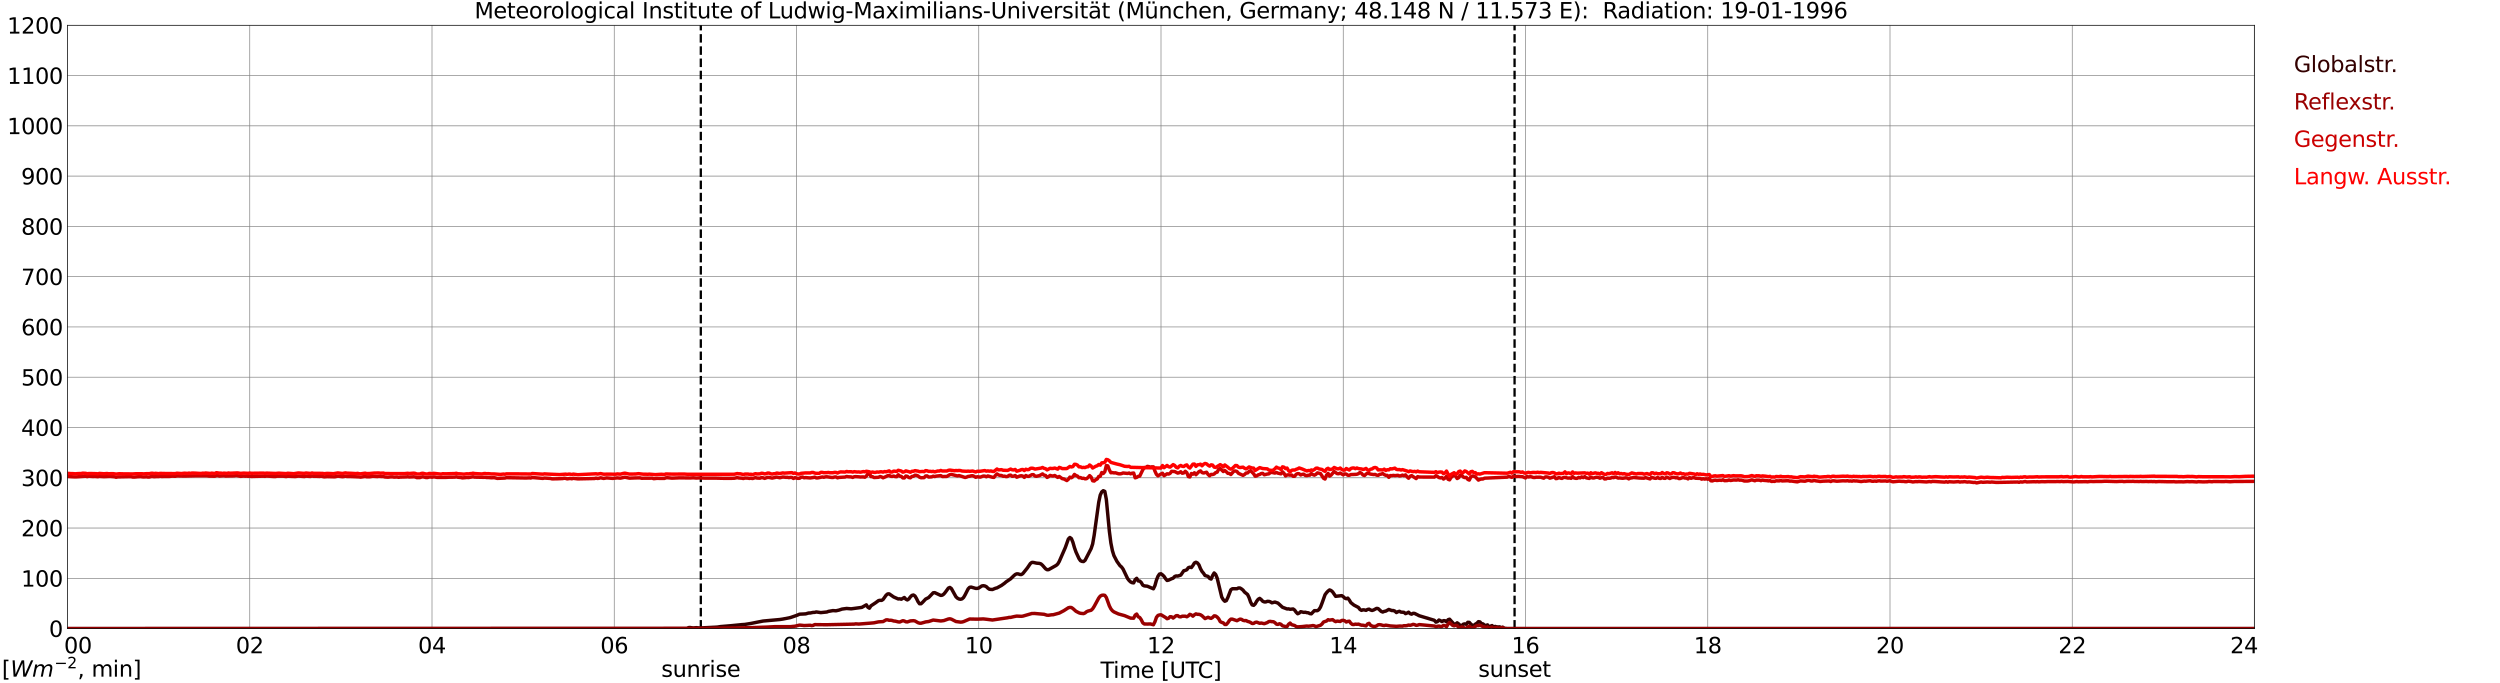 <?xml version="1.0" encoding="utf-8" standalone="no"?>
<!DOCTYPE svg PUBLIC "-//W3C//DTD SVG 1.1//EN"
  "http://www.w3.org/Graphics/SVG/1.1/DTD/svg11.dtd">
<svg xmlns:xlink="http://www.w3.org/1999/xlink" width="1085.4pt" height="296.64pt" viewBox="0 0 1085.4 296.64" xmlns="http://www.w3.org/2000/svg" version="1.1">
 <defs>
  <style type="text/css">*{stroke-linejoin: round; stroke-linecap: butt}</style>
 </defs>
 <g id="figure_1">
  <g id="patch_1">
   <path d="M 0 296.64 
L 1085.4 296.64 
L 1085.4 0 
L 0 0 
z
" style="fill: #ffffff"/>
  </g>
  <g id="axes_1">
   <g id="patch_2">
    <path d="M 29.306 272.909 
L 978.814 272.909 
L 978.814 10.976 
L 29.306 10.976 
z
" style="fill: #ffffff"/>
   </g>
   <g id="patch_3">
    <path d="M 978.814 272.909 
L 978.814 272.909 
L 978.814 10.976 
L 978.814 10.976 
z
" clip-path="url(#pdbde5e7143)" style="fill: #d3d3d3; opacity: 0.25; stroke: #d3d3d3; stroke-linejoin: miter"/>
   </g>
   <g id="matplotlib.axis_1">
    <g id="xtick_1">
     <g id="line2d_1">
      <path d="M 29.306 272.909 
L 29.306 10.976 
" clip-path="url(#pdbde5e7143)" style="fill: none; stroke: #808080; stroke-width: 0.3; stroke-linecap: square"/>
     </g>
     <g id="line2d_2"/>
     <g id="text_1">
      <!--    00 -->
      <g transform="translate(18.733 283.627) scale(0.095 -0.095)">
       <defs>
        <path id="DejaVuSans-20" transform="scale(0.016)"/>
        <path id="DejaVuSans-30" d="M 2034 4250 
Q 1547 4250 1301 3770 
Q 1056 3291 1056 2328 
Q 1056 1369 1301 889 
Q 1547 409 2034 409 
Q 2525 409 2770 889 
Q 3016 1369 3016 2328 
Q 3016 3291 2770 3770 
Q 2525 4250 2034 4250 
z
M 2034 4750 
Q 2819 4750 3233 4129 
Q 3647 3509 3647 2328 
Q 3647 1150 3233 529 
Q 2819 -91 2034 -91 
Q 1250 -91 836 529 
Q 422 1150 422 2328 
Q 422 3509 836 4129 
Q 1250 4750 2034 4750 
z
" transform="scale(0.016)"/>
       </defs>
       <use xlink:href="#DejaVuSans-20"/>
       <use xlink:href="#DejaVuSans-20" transform="translate(31.787 0)"/>
       <use xlink:href="#DejaVuSans-20" transform="translate(63.574 0)"/>
       <use xlink:href="#DejaVuSans-30" transform="translate(95.361 0)"/>
       <use xlink:href="#DejaVuSans-30" transform="translate(158.984 0)"/>
      </g>
     </g>
    </g>
    <g id="xtick_2">
     <g id="line2d_3">
      <path d="M 108.431 272.909 
L 108.431 10.976 
" clip-path="url(#pdbde5e7143)" style="fill: none; stroke: #808080; stroke-width: 0.3; stroke-linecap: square"/>
     </g>
     <g id="line2d_4"/>
     <g id="text_2">
      <!-- 02 -->
      <g transform="translate(102.387 283.627) scale(0.095 -0.095)">
       <defs>
        <path id="DejaVuSans-32" d="M 1228 531 
L 3431 531 
L 3431 0 
L 469 0 
L 469 531 
Q 828 903 1448 1529 
Q 2069 2156 2228 2338 
Q 2531 2678 2651 2914 
Q 2772 3150 2772 3378 
Q 2772 3750 2511 3984 
Q 2250 4219 1831 4219 
Q 1534 4219 1204 4116 
Q 875 4013 500 3803 
L 500 4441 
Q 881 4594 1212 4672 
Q 1544 4750 1819 4750 
Q 2544 4750 2975 4387 
Q 3406 4025 3406 3419 
Q 3406 3131 3298 2873 
Q 3191 2616 2906 2266 
Q 2828 2175 2409 1742 
Q 1991 1309 1228 531 
z
" transform="scale(0.016)"/>
       </defs>
       <use xlink:href="#DejaVuSans-30"/>
       <use xlink:href="#DejaVuSans-32" transform="translate(63.623 0)"/>
      </g>
     </g>
    </g>
    <g id="xtick_3">
     <g id="line2d_5">
      <path d="M 187.557 272.909 
L 187.557 10.976 
" clip-path="url(#pdbde5e7143)" style="fill: none; stroke: #808080; stroke-width: 0.3; stroke-linecap: square"/>
     </g>
     <g id="line2d_6"/>
     <g id="text_3">
      <!-- 04 -->
      <g transform="translate(181.513 283.627) scale(0.095 -0.095)">
       <defs>
        <path id="DejaVuSans-34" d="M 2419 4116 
L 825 1625 
L 2419 1625 
L 2419 4116 
z
M 2253 4666 
L 3047 4666 
L 3047 1625 
L 3713 1625 
L 3713 1100 
L 3047 1100 
L 3047 0 
L 2419 0 
L 2419 1100 
L 313 1100 
L 313 1709 
L 2253 4666 
z
" transform="scale(0.016)"/>
       </defs>
       <use xlink:href="#DejaVuSans-30"/>
       <use xlink:href="#DejaVuSans-34" transform="translate(63.623 0)"/>
      </g>
     </g>
    </g>
    <g id="xtick_4">
     <g id="line2d_7">
      <path d="M 266.683 272.909 
L 266.683 10.976 
" clip-path="url(#pdbde5e7143)" style="fill: none; stroke: #808080; stroke-width: 0.3; stroke-linecap: square"/>
     </g>
     <g id="line2d_8"/>
     <g id="text_4">
      <!-- 06 -->
      <g transform="translate(260.638 283.627) scale(0.095 -0.095)">
       <defs>
        <path id="DejaVuSans-36" d="M 2113 2584 
Q 1688 2584 1439 2293 
Q 1191 2003 1191 1497 
Q 1191 994 1439 701 
Q 1688 409 2113 409 
Q 2538 409 2786 701 
Q 3034 994 3034 1497 
Q 3034 2003 2786 2293 
Q 2538 2584 2113 2584 
z
M 3366 4563 
L 3366 3988 
Q 3128 4100 2886 4159 
Q 2644 4219 2406 4219 
Q 1781 4219 1451 3797 
Q 1122 3375 1075 2522 
Q 1259 2794 1537 2939 
Q 1816 3084 2150 3084 
Q 2853 3084 3261 2657 
Q 3669 2231 3669 1497 
Q 3669 778 3244 343 
Q 2819 -91 2113 -91 
Q 1303 -91 875 529 
Q 447 1150 447 2328 
Q 447 3434 972 4092 
Q 1497 4750 2381 4750 
Q 2619 4750 2861 4703 
Q 3103 4656 3366 4563 
z
" transform="scale(0.016)"/>
       </defs>
       <use xlink:href="#DejaVuSans-30"/>
       <use xlink:href="#DejaVuSans-36" transform="translate(63.623 0)"/>
      </g>
     </g>
    </g>
    <g id="xtick_5">
     <g id="line2d_9">
      <path d="M 345.808 272.909 
L 345.808 10.976 
" clip-path="url(#pdbde5e7143)" style="fill: none; stroke: #808080; stroke-width: 0.3; stroke-linecap: square"/>
     </g>
     <g id="line2d_10"/>
     <g id="text_5">
      <!-- 08 -->
      <g transform="translate(339.764 283.627) scale(0.095 -0.095)">
       <defs>
        <path id="DejaVuSans-38" d="M 2034 2216 
Q 1584 2216 1326 1975 
Q 1069 1734 1069 1313 
Q 1069 891 1326 650 
Q 1584 409 2034 409 
Q 2484 409 2743 651 
Q 3003 894 3003 1313 
Q 3003 1734 2745 1975 
Q 2488 2216 2034 2216 
z
M 1403 2484 
Q 997 2584 770 2862 
Q 544 3141 544 3541 
Q 544 4100 942 4425 
Q 1341 4750 2034 4750 
Q 2731 4750 3128 4425 
Q 3525 4100 3525 3541 
Q 3525 3141 3298 2862 
Q 3072 2584 2669 2484 
Q 3125 2378 3379 2068 
Q 3634 1759 3634 1313 
Q 3634 634 3220 271 
Q 2806 -91 2034 -91 
Q 1263 -91 848 271 
Q 434 634 434 1313 
Q 434 1759 690 2068 
Q 947 2378 1403 2484 
z
M 1172 3481 
Q 1172 3119 1398 2916 
Q 1625 2713 2034 2713 
Q 2441 2713 2670 2916 
Q 2900 3119 2900 3481 
Q 2900 3844 2670 4047 
Q 2441 4250 2034 4250 
Q 1625 4250 1398 4047 
Q 1172 3844 1172 3481 
z
" transform="scale(0.016)"/>
       </defs>
       <use xlink:href="#DejaVuSans-30"/>
       <use xlink:href="#DejaVuSans-38" transform="translate(63.623 0)"/>
      </g>
     </g>
    </g>
    <g id="xtick_6">
     <g id="line2d_11">
      <path d="M 424.934 272.909 
L 424.934 10.976 
" clip-path="url(#pdbde5e7143)" style="fill: none; stroke: #808080; stroke-width: 0.3; stroke-linecap: square"/>
     </g>
     <g id="line2d_12"/>
     <g id="text_6">
      <!-- 10 -->
      <g transform="translate(418.89 283.627) scale(0.095 -0.095)">
       <defs>
        <path id="DejaVuSans-31" d="M 794 531 
L 1825 531 
L 1825 4091 
L 703 3866 
L 703 4441 
L 1819 4666 
L 2450 4666 
L 2450 531 
L 3481 531 
L 3481 0 
L 794 0 
L 794 531 
z
" transform="scale(0.016)"/>
       </defs>
       <use xlink:href="#DejaVuSans-31"/>
       <use xlink:href="#DejaVuSans-30" transform="translate(63.623 0)"/>
      </g>
     </g>
    </g>
    <g id="xtick_7">
     <g id="line2d_13">
      <path d="M 504.06 272.909 
L 504.06 10.976 
" clip-path="url(#pdbde5e7143)" style="fill: none; stroke: #808080; stroke-width: 0.3; stroke-linecap: square"/>
     </g>
     <g id="line2d_14"/>
     <g id="text_7">
      <!-- 12 -->
      <g transform="translate(498.015 283.627) scale(0.095 -0.095)">
       <use xlink:href="#DejaVuSans-31"/>
       <use xlink:href="#DejaVuSans-32" transform="translate(63.623 0)"/>
      </g>
     </g>
    </g>
    <g id="xtick_8">
     <g id="line2d_15">
      <path d="M 583.185 272.909 
L 583.185 10.976 
" clip-path="url(#pdbde5e7143)" style="fill: none; stroke: #808080; stroke-width: 0.3; stroke-linecap: square"/>
     </g>
     <g id="line2d_16"/>
     <g id="text_8">
      <!-- 14 -->
      <g transform="translate(577.141 283.627) scale(0.095 -0.095)">
       <use xlink:href="#DejaVuSans-31"/>
       <use xlink:href="#DejaVuSans-34" transform="translate(63.623 0)"/>
      </g>
     </g>
    </g>
    <g id="xtick_9">
     <g id="line2d_17">
      <path d="M 662.311 272.909 
L 662.311 10.976 
" clip-path="url(#pdbde5e7143)" style="fill: none; stroke: #808080; stroke-width: 0.3; stroke-linecap: square"/>
     </g>
     <g id="line2d_18"/>
     <g id="text_9">
      <!-- 16 -->
      <g transform="translate(656.267 283.627) scale(0.095 -0.095)">
       <use xlink:href="#DejaVuSans-31"/>
       <use xlink:href="#DejaVuSans-36" transform="translate(63.623 0)"/>
      </g>
     </g>
    </g>
    <g id="xtick_10">
     <g id="line2d_19">
      <path d="M 741.437 272.909 
L 741.437 10.976 
" clip-path="url(#pdbde5e7143)" style="fill: none; stroke: #808080; stroke-width: 0.3; stroke-linecap: square"/>
     </g>
     <g id="line2d_20"/>
     <g id="text_10">
      <!-- 18 -->
      <g transform="translate(735.392 283.627) scale(0.095 -0.095)">
       <use xlink:href="#DejaVuSans-31"/>
       <use xlink:href="#DejaVuSans-38" transform="translate(63.623 0)"/>
      </g>
     </g>
    </g>
    <g id="xtick_11">
     <g id="line2d_21">
      <path d="M 820.562 272.909 
L 820.562 10.976 
" clip-path="url(#pdbde5e7143)" style="fill: none; stroke: #808080; stroke-width: 0.3; stroke-linecap: square"/>
     </g>
     <g id="line2d_22"/>
     <g id="text_11">
      <!-- 20 -->
      <g transform="translate(814.518 283.627) scale(0.095 -0.095)">
       <use xlink:href="#DejaVuSans-32"/>
       <use xlink:href="#DejaVuSans-30" transform="translate(63.623 0)"/>
      </g>
     </g>
    </g>
    <g id="xtick_12">
     <g id="line2d_23">
      <path d="M 899.688 272.909 
L 899.688 10.976 
" clip-path="url(#pdbde5e7143)" style="fill: none; stroke: #808080; stroke-width: 0.3; stroke-linecap: square"/>
     </g>
     <g id="line2d_24"/>
     <g id="text_12">
      <!-- 22 -->
      <g transform="translate(893.644 283.627) scale(0.095 -0.095)">
       <use xlink:href="#DejaVuSans-32"/>
       <use xlink:href="#DejaVuSans-32" transform="translate(63.623 0)"/>
      </g>
     </g>
    </g>
    <g id="xtick_13">
     <g id="line2d_25">
      <path d="M 978.814 272.909 
L 978.814 10.976 
" clip-path="url(#pdbde5e7143)" style="fill: none; stroke: #808080; stroke-width: 0.3; stroke-linecap: square"/>
     </g>
     <g id="line2d_26"/>
     <g id="text_13">
      <!-- 24    -->
      <g transform="translate(968.241 283.627) scale(0.095 -0.095)">
       <use xlink:href="#DejaVuSans-32"/>
       <use xlink:href="#DejaVuSans-34" transform="translate(63.623 0)"/>
       <use xlink:href="#DejaVuSans-20" transform="translate(127.246 0)"/>
       <use xlink:href="#DejaVuSans-20" transform="translate(159.033 0)"/>
       <use xlink:href="#DejaVuSans-20" transform="translate(190.82 0)"/>
      </g>
     </g>
    </g>
    <g id="text_14">
     <!-- Time [UTC] -->
     <g transform="translate(477.806 294.322) scale(0.095 -0.095)">
      <defs>
       <path id="DejaVuSans-54" d="M -19 4666 
L 3928 4666 
L 3928 4134 
L 2272 4134 
L 2272 0 
L 1638 0 
L 1638 4134 
L -19 4134 
L -19 4666 
z
" transform="scale(0.016)"/>
       <path id="DejaVuSans-69" d="M 603 3500 
L 1178 3500 
L 1178 0 
L 603 0 
L 603 3500 
z
M 603 4863 
L 1178 4863 
L 1178 4134 
L 603 4134 
L 603 4863 
z
" transform="scale(0.016)"/>
       <path id="DejaVuSans-6d" d="M 3328 2828 
Q 3544 3216 3844 3400 
Q 4144 3584 4550 3584 
Q 5097 3584 5394 3201 
Q 5691 2819 5691 2113 
L 5691 0 
L 5113 0 
L 5113 2094 
Q 5113 2597 4934 2840 
Q 4756 3084 4391 3084 
Q 3944 3084 3684 2787 
Q 3425 2491 3425 1978 
L 3425 0 
L 2847 0 
L 2847 2094 
Q 2847 2600 2669 2842 
Q 2491 3084 2119 3084 
Q 1678 3084 1418 2786 
Q 1159 2488 1159 1978 
L 1159 0 
L 581 0 
L 581 3500 
L 1159 3500 
L 1159 2956 
Q 1356 3278 1631 3431 
Q 1906 3584 2284 3584 
Q 2666 3584 2933 3390 
Q 3200 3197 3328 2828 
z
" transform="scale(0.016)"/>
       <path id="DejaVuSans-65" d="M 3597 1894 
L 3597 1613 
L 953 1613 
Q 991 1019 1311 708 
Q 1631 397 2203 397 
Q 2534 397 2845 478 
Q 3156 559 3463 722 
L 3463 178 
Q 3153 47 2828 -22 
Q 2503 -91 2169 -91 
Q 1331 -91 842 396 
Q 353 884 353 1716 
Q 353 2575 817 3079 
Q 1281 3584 2069 3584 
Q 2775 3584 3186 3129 
Q 3597 2675 3597 1894 
z
M 3022 2063 
Q 3016 2534 2758 2815 
Q 2500 3097 2075 3097 
Q 1594 3097 1305 2825 
Q 1016 2553 972 2059 
L 3022 2063 
z
" transform="scale(0.016)"/>
       <path id="DejaVuSans-5b" d="M 550 4863 
L 1875 4863 
L 1875 4416 
L 1125 4416 
L 1125 -397 
L 1875 -397 
L 1875 -844 
L 550 -844 
L 550 4863 
z
" transform="scale(0.016)"/>
       <path id="DejaVuSans-55" d="M 556 4666 
L 1191 4666 
L 1191 1831 
Q 1191 1081 1462 751 
Q 1734 422 2344 422 
Q 2950 422 3222 751 
Q 3494 1081 3494 1831 
L 3494 4666 
L 4128 4666 
L 4128 1753 
Q 4128 841 3676 375 
Q 3225 -91 2344 -91 
Q 1459 -91 1007 375 
Q 556 841 556 1753 
L 556 4666 
z
" transform="scale(0.016)"/>
       <path id="DejaVuSans-43" d="M 4122 4306 
L 4122 3641 
Q 3803 3938 3442 4084 
Q 3081 4231 2675 4231 
Q 1875 4231 1450 3742 
Q 1025 3253 1025 2328 
Q 1025 1406 1450 917 
Q 1875 428 2675 428 
Q 3081 428 3442 575 
Q 3803 722 4122 1019 
L 4122 359 
Q 3791 134 3420 21 
Q 3050 -91 2638 -91 
Q 1578 -91 968 557 
Q 359 1206 359 2328 
Q 359 3453 968 4101 
Q 1578 4750 2638 4750 
Q 3056 4750 3426 4639 
Q 3797 4528 4122 4306 
z
" transform="scale(0.016)"/>
       <path id="DejaVuSans-5d" d="M 1947 4863 
L 1947 -844 
L 622 -844 
L 622 -397 
L 1369 -397 
L 1369 4416 
L 622 4416 
L 622 4863 
L 1947 4863 
z
" transform="scale(0.016)"/>
      </defs>
      <use xlink:href="#DejaVuSans-54"/>
      <use xlink:href="#DejaVuSans-69" transform="translate(57.959 0)"/>
      <use xlink:href="#DejaVuSans-6d" transform="translate(85.742 0)"/>
      <use xlink:href="#DejaVuSans-65" transform="translate(183.154 0)"/>
      <use xlink:href="#DejaVuSans-20" transform="translate(244.678 0)"/>
      <use xlink:href="#DejaVuSans-5b" transform="translate(276.465 0)"/>
      <use xlink:href="#DejaVuSans-55" transform="translate(315.479 0)"/>
      <use xlink:href="#DejaVuSans-54" transform="translate(388.672 0)"/>
      <use xlink:href="#DejaVuSans-43" transform="translate(443.881 0)"/>
      <use xlink:href="#DejaVuSans-5d" transform="translate(513.705 0)"/>
     </g>
    </g>
   </g>
   <g id="matplotlib.axis_2">
    <g id="ytick_1">
     <g id="line2d_27">
      <path d="M 29.306 272.909 
L 978.814 272.909 
" clip-path="url(#pdbde5e7143)" style="fill: none; stroke: #808080; stroke-width: 0.3; stroke-linecap: square"/>
     </g>
     <g id="line2d_28"/>
     <g id="text_15">
      <!-- 0 -->
      <g transform="translate(21.261 276.518) scale(0.095 -0.095)">
       <use xlink:href="#DejaVuSans-30"/>
      </g>
     </g>
    </g>
    <g id="ytick_2">
     <g id="line2d_29">
      <path d="M 29.306 251.081 
L 978.814 251.081 
" clip-path="url(#pdbde5e7143)" style="fill: none; stroke: #808080; stroke-width: 0.3; stroke-linecap: square"/>
     </g>
     <g id="line2d_30"/>
     <g id="text_16">
      <!-- 100 -->
      <g transform="translate(9.173 254.69) scale(0.095 -0.095)">
       <use xlink:href="#DejaVuSans-31"/>
       <use xlink:href="#DejaVuSans-30" transform="translate(63.623 0)"/>
       <use xlink:href="#DejaVuSans-30" transform="translate(127.246 0)"/>
      </g>
     </g>
    </g>
    <g id="ytick_3">
     <g id="line2d_31">
      <path d="M 29.306 229.253 
L 978.814 229.253 
" clip-path="url(#pdbde5e7143)" style="fill: none; stroke: #808080; stroke-width: 0.3; stroke-linecap: square"/>
     </g>
     <g id="line2d_32"/>
     <g id="text_17">
      <!-- 200 -->
      <g transform="translate(9.173 232.863) scale(0.095 -0.095)">
       <use xlink:href="#DejaVuSans-32"/>
       <use xlink:href="#DejaVuSans-30" transform="translate(63.623 0)"/>
       <use xlink:href="#DejaVuSans-30" transform="translate(127.246 0)"/>
      </g>
     </g>
    </g>
    <g id="ytick_4">
     <g id="line2d_33">
      <path d="M 29.306 207.426 
L 978.814 207.426 
" clip-path="url(#pdbde5e7143)" style="fill: none; stroke: #808080; stroke-width: 0.3; stroke-linecap: square"/>
     </g>
     <g id="line2d_34"/>
     <g id="text_18">
      <!-- 300 -->
      <g transform="translate(9.173 211.035) scale(0.095 -0.095)">
       <defs>
        <path id="DejaVuSans-33" d="M 2597 2516 
Q 3050 2419 3304 2112 
Q 3559 1806 3559 1356 
Q 3559 666 3084 287 
Q 2609 -91 1734 -91 
Q 1441 -91 1130 -33 
Q 819 25 488 141 
L 488 750 
Q 750 597 1062 519 
Q 1375 441 1716 441 
Q 2309 441 2620 675 
Q 2931 909 2931 1356 
Q 2931 1769 2642 2001 
Q 2353 2234 1838 2234 
L 1294 2234 
L 1294 2753 
L 1863 2753 
Q 2328 2753 2575 2939 
Q 2822 3125 2822 3475 
Q 2822 3834 2567 4026 
Q 2313 4219 1838 4219 
Q 1578 4219 1281 4162 
Q 984 4106 628 3988 
L 628 4550 
Q 988 4650 1302 4700 
Q 1616 4750 1894 4750 
Q 2613 4750 3031 4423 
Q 3450 4097 3450 3541 
Q 3450 3153 3228 2886 
Q 3006 2619 2597 2516 
z
" transform="scale(0.016)"/>
       </defs>
       <use xlink:href="#DejaVuSans-33"/>
       <use xlink:href="#DejaVuSans-30" transform="translate(63.623 0)"/>
       <use xlink:href="#DejaVuSans-30" transform="translate(127.246 0)"/>
      </g>
     </g>
    </g>
    <g id="ytick_5">
     <g id="line2d_35">
      <path d="M 29.306 185.598 
L 978.814 185.598 
" clip-path="url(#pdbde5e7143)" style="fill: none; stroke: #808080; stroke-width: 0.3; stroke-linecap: square"/>
     </g>
     <g id="line2d_36"/>
     <g id="text_19">
      <!-- 400 -->
      <g transform="translate(9.173 189.207) scale(0.095 -0.095)">
       <use xlink:href="#DejaVuSans-34"/>
       <use xlink:href="#DejaVuSans-30" transform="translate(63.623 0)"/>
       <use xlink:href="#DejaVuSans-30" transform="translate(127.246 0)"/>
      </g>
     </g>
    </g>
    <g id="ytick_6">
     <g id="line2d_37">
      <path d="M 29.306 163.77 
L 978.814 163.77 
" clip-path="url(#pdbde5e7143)" style="fill: none; stroke: #808080; stroke-width: 0.3; stroke-linecap: square"/>
     </g>
     <g id="line2d_38"/>
     <g id="text_20">
      <!-- 500 -->
      <g transform="translate(9.173 167.379) scale(0.095 -0.095)">
       <defs>
        <path id="DejaVuSans-35" d="M 691 4666 
L 3169 4666 
L 3169 4134 
L 1269 4134 
L 1269 2991 
Q 1406 3038 1543 3061 
Q 1681 3084 1819 3084 
Q 2600 3084 3056 2656 
Q 3513 2228 3513 1497 
Q 3513 744 3044 326 
Q 2575 -91 1722 -91 
Q 1428 -91 1123 -41 
Q 819 9 494 109 
L 494 744 
Q 775 591 1075 516 
Q 1375 441 1709 441 
Q 2250 441 2565 725 
Q 2881 1009 2881 1497 
Q 2881 1984 2565 2268 
Q 2250 2553 1709 2553 
Q 1456 2553 1204 2497 
Q 953 2441 691 2322 
L 691 4666 
z
" transform="scale(0.016)"/>
       </defs>
       <use xlink:href="#DejaVuSans-35"/>
       <use xlink:href="#DejaVuSans-30" transform="translate(63.623 0)"/>
       <use xlink:href="#DejaVuSans-30" transform="translate(127.246 0)"/>
      </g>
     </g>
    </g>
    <g id="ytick_7">
     <g id="line2d_39">
      <path d="M 29.306 141.942 
L 978.814 141.942 
" clip-path="url(#pdbde5e7143)" style="fill: none; stroke: #808080; stroke-width: 0.3; stroke-linecap: square"/>
     </g>
     <g id="line2d_40"/>
     <g id="text_21">
      <!-- 600 -->
      <g transform="translate(9.173 145.551) scale(0.095 -0.095)">
       <use xlink:href="#DejaVuSans-36"/>
       <use xlink:href="#DejaVuSans-30" transform="translate(63.623 0)"/>
       <use xlink:href="#DejaVuSans-30" transform="translate(127.246 0)"/>
      </g>
     </g>
    </g>
    <g id="ytick_8">
     <g id="line2d_41">
      <path d="M 29.306 120.114 
L 978.814 120.114 
" clip-path="url(#pdbde5e7143)" style="fill: none; stroke: #808080; stroke-width: 0.3; stroke-linecap: square"/>
     </g>
     <g id="line2d_42"/>
     <g id="text_22">
      <!-- 700 -->
      <g transform="translate(9.173 123.724) scale(0.095 -0.095)">
       <defs>
        <path id="DejaVuSans-37" d="M 525 4666 
L 3525 4666 
L 3525 4397 
L 1831 0 
L 1172 0 
L 2766 4134 
L 525 4134 
L 525 4666 
z
" transform="scale(0.016)"/>
       </defs>
       <use xlink:href="#DejaVuSans-37"/>
       <use xlink:href="#DejaVuSans-30" transform="translate(63.623 0)"/>
       <use xlink:href="#DejaVuSans-30" transform="translate(127.246 0)"/>
      </g>
     </g>
    </g>
    <g id="ytick_9">
     <g id="line2d_43">
      <path d="M 29.306 98.287 
L 978.814 98.287 
" clip-path="url(#pdbde5e7143)" style="fill: none; stroke: #808080; stroke-width: 0.3; stroke-linecap: square"/>
     </g>
     <g id="line2d_44"/>
     <g id="text_23">
      <!-- 800 -->
      <g transform="translate(9.173 101.896) scale(0.095 -0.095)">
       <use xlink:href="#DejaVuSans-38"/>
       <use xlink:href="#DejaVuSans-30" transform="translate(63.623 0)"/>
       <use xlink:href="#DejaVuSans-30" transform="translate(127.246 0)"/>
      </g>
     </g>
    </g>
    <g id="ytick_10">
     <g id="line2d_45">
      <path d="M 29.306 76.459 
L 978.814 76.459 
" clip-path="url(#pdbde5e7143)" style="fill: none; stroke: #808080; stroke-width: 0.3; stroke-linecap: square"/>
     </g>
     <g id="line2d_46"/>
     <g id="text_24">
      <!-- 900 -->
      <g transform="translate(9.173 80.068) scale(0.095 -0.095)">
       <defs>
        <path id="DejaVuSans-39" d="M 703 97 
L 703 672 
Q 941 559 1184 500 
Q 1428 441 1663 441 
Q 2288 441 2617 861 
Q 2947 1281 2994 2138 
Q 2813 1869 2534 1725 
Q 2256 1581 1919 1581 
Q 1219 1581 811 2004 
Q 403 2428 403 3163 
Q 403 3881 828 4315 
Q 1253 4750 1959 4750 
Q 2769 4750 3195 4129 
Q 3622 3509 3622 2328 
Q 3622 1225 3098 567 
Q 2575 -91 1691 -91 
Q 1453 -91 1209 -44 
Q 966 3 703 97 
z
M 1959 2075 
Q 2384 2075 2632 2365 
Q 2881 2656 2881 3163 
Q 2881 3666 2632 3958 
Q 2384 4250 1959 4250 
Q 1534 4250 1286 3958 
Q 1038 3666 1038 3163 
Q 1038 2656 1286 2365 
Q 1534 2075 1959 2075 
z
" transform="scale(0.016)"/>
       </defs>
       <use xlink:href="#DejaVuSans-39"/>
       <use xlink:href="#DejaVuSans-30" transform="translate(63.623 0)"/>
       <use xlink:href="#DejaVuSans-30" transform="translate(127.246 0)"/>
      </g>
     </g>
    </g>
    <g id="ytick_11">
     <g id="line2d_47">
      <path d="M 29.306 54.631 
L 978.814 54.631 
" clip-path="url(#pdbde5e7143)" style="fill: none; stroke: #808080; stroke-width: 0.3; stroke-linecap: square"/>
     </g>
     <g id="line2d_48"/>
     <g id="text_25">
      <!-- 1000 -->
      <g transform="translate(3.128 58.24) scale(0.095 -0.095)">
       <use xlink:href="#DejaVuSans-31"/>
       <use xlink:href="#DejaVuSans-30" transform="translate(63.623 0)"/>
       <use xlink:href="#DejaVuSans-30" transform="translate(127.246 0)"/>
       <use xlink:href="#DejaVuSans-30" transform="translate(190.869 0)"/>
      </g>
     </g>
    </g>
    <g id="ytick_12">
     <g id="line2d_49">
      <path d="M 29.306 32.803 
L 978.814 32.803 
" clip-path="url(#pdbde5e7143)" style="fill: none; stroke: #808080; stroke-width: 0.3; stroke-linecap: square"/>
     </g>
     <g id="line2d_50"/>
     <g id="text_26">
      <!-- 1100 -->
      <g transform="translate(3.128 36.413) scale(0.095 -0.095)">
       <use xlink:href="#DejaVuSans-31"/>
       <use xlink:href="#DejaVuSans-31" transform="translate(63.623 0)"/>
       <use xlink:href="#DejaVuSans-30" transform="translate(127.246 0)"/>
       <use xlink:href="#DejaVuSans-30" transform="translate(190.869 0)"/>
      </g>
     </g>
    </g>
    <g id="ytick_13">
     <g id="line2d_51">
      <path d="M 29.306 10.976 
L 978.814 10.976 
" clip-path="url(#pdbde5e7143)" style="fill: none; stroke: #808080; stroke-width: 0.3; stroke-linecap: square"/>
     </g>
     <g id="line2d_52"/>
     <g id="text_27">
      <!-- 1200 -->
      <g transform="translate(3.128 14.585) scale(0.095 -0.095)">
       <use xlink:href="#DejaVuSans-31"/>
       <use xlink:href="#DejaVuSans-32" transform="translate(63.623 0)"/>
       <use xlink:href="#DejaVuSans-30" transform="translate(127.246 0)"/>
       <use xlink:href="#DejaVuSans-30" transform="translate(190.869 0)"/>
      </g>
     </g>
    </g>
   </g>
   <g id="line2d_53">
    <path d="M 304.267 272.909 
L 304.267 10.976 
" clip-path="url(#pdbde5e7143)" style="fill: none; stroke-dasharray: 3.7,1.6; stroke-dashoffset: 0; stroke: #000000"/>
   </g>
   <g id="line2d_54">
    <path d="M 657.564 272.909 
L 657.564 10.976 
" clip-path="url(#pdbde5e7143)" style="fill: none; stroke-dasharray: 3.7,1.6; stroke-dashoffset: 0; stroke: #000000"/>
   </g>
   <g id="line2d_55">
    <path d="M 29.306 272.909 
L 298.333 272.909 
L 298.992 272.464 
L 299.652 272.442 
L 300.971 272.658 
L 302.289 272.507 
L 303.608 272.653 
L 310.202 272.324 
L 311.521 272.241 
L 312.839 272.036 
L 317.455 271.649 
L 322.071 271.187 
L 323.39 271.097 
L 326.027 270.674 
L 328.665 270.143 
L 331.302 269.63 
L 338.555 268.971 
L 339.874 268.772 
L 343.171 268.118 
L 345.808 267.21 
L 347.127 266.655 
L 349.765 266.524 
L 351.083 266.151 
L 351.743 266.144 
L 353.062 265.872 
L 353.721 265.867 
L 354.38 265.682 
L 356.359 265.972 
L 358.996 265.703 
L 359.655 265.446 
L 361.634 265.099 
L 362.952 265.18 
L 364.271 264.878 
L 365.59 264.435 
L 367.568 264.169 
L 369.546 264.328 
L 374.162 263.706 
L 376.14 262.6 
L 376.799 263.647 
L 377.459 264.058 
L 378.118 263.036 
L 380.096 261.733 
L 381.415 260.759 
L 382.074 260.624 
L 382.734 260.685 
L 383.393 260.264 
L 384.712 258.409 
L 385.371 257.859 
L 386.031 257.813 
L 388.009 259.192 
L 389.987 260.054 
L 390.646 259.978 
L 391.306 260.166 
L 392.624 259.415 
L 393.284 260.146 
L 393.943 260.465 
L 394.603 260.024 
L 395.262 259.129 
L 395.921 258.494 
L 396.581 258.328 
L 397.24 258.747 
L 397.899 259.847 
L 398.559 261.205 
L 399.218 262.13 
L 399.878 262.119 
L 400.537 261.521 
L 401.856 260.109 
L 403.175 259.435 
L 405.153 257.372 
L 405.812 257.298 
L 408.45 258.516 
L 409.109 258.398 
L 409.768 257.931 
L 410.428 257.134 
L 411.746 255.322 
L 412.406 255.045 
L 413.065 255.547 
L 415.043 259.111 
L 415.703 259.725 
L 416.362 260.065 
L 417.022 260.181 
L 417.681 260.004 
L 418.34 259.413 
L 419 258.284 
L 420.318 255.671 
L 420.978 254.993 
L 421.637 254.89 
L 423.615 255.458 
L 424.275 255.455 
L 424.934 255.287 
L 426.253 254.403 
L 426.912 254.296 
L 427.572 254.397 
L 428.231 254.707 
L 428.89 255.357 
L 429.55 255.835 
L 430.869 255.949 
L 432.187 255.399 
L 432.847 255.239 
L 434.825 254.157 
L 436.144 253.205 
L 436.803 252.631 
L 438.781 251.293 
L 440.1 250.009 
L 440.759 249.446 
L 441.419 249.134 
L 442.078 249.169 
L 442.737 249.394 
L 443.397 249.468 
L 444.056 249.051 
L 446.034 246.593 
L 447.353 244.653 
L 448.012 244.166 
L 448.672 244.188 
L 449.991 244.487 
L 451.309 244.611 
L 451.969 244.838 
L 452.628 245.434 
L 453.947 246.938 
L 454.606 247.355 
L 455.266 247.324 
L 458.563 245.465 
L 459.222 244.88 
L 459.881 243.769 
L 462.519 237.718 
L 463.838 234.02 
L 464.497 233.361 
L 465.156 233.828 
L 465.816 235.448 
L 466.475 237.742 
L 467.134 239.621 
L 468.453 242.501 
L 469.113 243.448 
L 469.772 243.734 
L 470.431 243.799 
L 471.091 243.271 
L 472.409 240.735 
L 473.728 238.17 
L 474.388 236.149 
L 475.047 232.362 
L 477.025 218.067 
L 477.685 214.926 
L 478.344 213.544 
L 479.003 213.037 
L 479.663 213.356 
L 480.322 216.803 
L 481.641 230.659 
L 482.3 235.749 
L 482.96 239.078 
L 483.619 241.211 
L 484.938 243.745 
L 486.256 245.591 
L 486.916 246.157 
L 487.575 247.047 
L 489.553 251.184 
L 490.213 252.033 
L 490.872 252.653 
L 491.532 252.98 
L 492.191 253.059 
L 492.85 251.635 
L 493.51 251.085 
L 494.169 252.229 
L 494.828 252.275 
L 495.488 252.91 
L 496.147 254.047 
L 496.807 254.366 
L 498.125 254.508 
L 500.763 255.628 
L 501.422 254.237 
L 502.082 251.867 
L 502.741 250.206 
L 503.4 249.226 
L 504.06 249.112 
L 504.719 249.595 
L 505.379 250.243 
L 506.038 251.236 
L 506.697 252.011 
L 507.357 251.871 
L 508.675 251.251 
L 509.335 251.024 
L 509.994 250.293 
L 510.654 250.049 
L 511.313 250.105 
L 512.632 249.712 
L 513.95 247.787 
L 514.61 247.641 
L 515.269 247.364 
L 515.929 246.464 
L 516.588 246.24 
L 517.247 246.41 
L 517.907 245.522 
L 518.566 244.43 
L 519.226 244.098 
L 519.885 244.415 
L 520.544 245.251 
L 521.204 246.903 
L 521.863 248.095 
L 522.522 248.874 
L 523.182 249.865 
L 524.501 250.252 
L 525.16 251.118 
L 525.819 251.406 
L 526.479 249.857 
L 527.138 248.759 
L 527.797 249.416 
L 528.457 251.037 
L 530.435 259.245 
L 531.094 260.369 
L 531.754 261.034 
L 532.413 260.768 
L 533.073 259.428 
L 534.391 256.036 
L 535.051 255.608 
L 537.029 255.617 
L 537.688 255.27 
L 538.348 255.276 
L 539.007 255.676 
L 539.666 256.206 
L 540.326 257.053 
L 541.644 258.101 
L 542.304 259.485 
L 542.963 261.425 
L 543.623 262.606 
L 544.282 262.816 
L 544.941 262.2 
L 545.601 261.019 
L 546.26 260.183 
L 546.919 259.797 
L 547.579 260.325 
L 548.238 261.05 
L 548.898 261.323 
L 549.557 261.336 
L 550.216 261.083 
L 550.876 261.089 
L 551.535 261.29 
L 552.195 261.722 
L 553.513 261.386 
L 554.832 261.842 
L 556.81 263.654 
L 558.788 264.385 
L 559.448 264.339 
L 560.107 264.523 
L 561.426 264.392 
L 562.085 264.876 
L 562.745 265.815 
L 563.404 266.463 
L 564.063 266.162 
L 564.723 265.572 
L 566.042 265.872 
L 566.701 265.797 
L 567.36 265.985 
L 568.02 266.048 
L 568.679 266.404 
L 569.338 266.494 
L 570.657 265.114 
L 571.976 265.134 
L 572.635 264.636 
L 573.295 263.601 
L 573.954 261.914 
L 575.273 258.214 
L 575.932 257.311 
L 576.592 256.612 
L 577.251 256.121 
L 577.91 256.4 
L 578.57 256.981 
L 579.889 258.902 
L 582.526 258.603 
L 583.185 259.042 
L 583.845 259.677 
L 584.504 259.934 
L 585.164 259.683 
L 585.823 260.515 
L 586.482 261.633 
L 587.801 262.691 
L 589.779 263.73 
L 590.439 264.595 
L 591.098 264.99 
L 591.757 264.756 
L 592.417 264.815 
L 593.076 264.988 
L 593.736 264.601 
L 594.395 264.472 
L 595.054 264.843 
L 595.714 265.042 
L 596.373 264.819 
L 597.692 264.121 
L 598.351 264.237 
L 599.67 265.452 
L 600.329 265.719 
L 600.989 265.442 
L 601.648 265.317 
L 602.967 264.597 
L 604.286 265.081 
L 604.945 265.075 
L 605.604 265.332 
L 606.264 265.939 
L 606.923 265.59 
L 607.582 265.398 
L 608.242 265.76 
L 609.561 265.845 
L 610.22 266.413 
L 610.879 266.162 
L 611.539 265.786 
L 612.198 266.408 
L 612.858 266.649 
L 613.517 266.269 
L 614.176 266.326 
L 616.154 267.327 
L 622.748 269.312 
L 623.408 270.102 
L 624.067 269.892 
L 624.726 269.196 
L 625.386 269.469 
L 626.045 269.864 
L 626.705 269.447 
L 627.364 269.491 
L 628.023 269.962 
L 628.683 269.052 
L 629.342 268.84 
L 631.32 271.027 
L 631.98 270.949 
L 632.639 270.403 
L 633.298 270.877 
L 633.958 271.553 
L 634.617 271.671 
L 635.276 271.01 
L 635.936 270.866 
L 636.595 271.047 
L 637.255 270.176 
L 637.914 270.222 
L 638.573 270.968 
L 639.233 271.462 
L 639.892 271.534 
L 640.552 270.979 
L 641.211 270.595 
L 641.87 269.903 
L 642.53 270.008 
L 643.189 270.761 
L 643.848 270.859 
L 644.508 271.425 
L 645.167 271.566 
L 645.827 271.298 
L 646.486 272.3 
L 647.145 271.841 
L 647.805 271.601 
L 648.464 272.381 
L 649.123 271.964 
L 649.783 272.151 
L 650.442 272.212 
L 651.102 272.154 
L 651.761 272.516 
L 652.42 272.306 
L 653.08 272.797 
L 654.399 272.909 
L 978.154 272.909 
L 978.154 272.909 
" clip-path="url(#pdbde5e7143)" style="fill: none; stroke: #330000; stroke-width: 1.5; stroke-linecap: square"/>
   </g>
   <g id="line2d_56">
    <path d="M 29.306 272.909 
L 306.246 272.802 
L 325.368 272.52 
L 331.302 272.306 
L 332.621 272.267 
L 336.577 272.064 
L 343.171 272.071 
L 345.149 271.872 
L 347.127 271.39 
L 348.446 271.507 
L 349.105 271.593 
L 351.743 271.462 
L 352.402 271.623 
L 353.062 271.505 
L 353.721 271.171 
L 355.04 271.206 
L 358.996 271.235 
L 370.865 270.962 
L 371.524 270.85 
L 372.843 270.94 
L 378.118 270.525 
L 379.437 270.403 
L 381.415 269.986 
L 383.393 269.864 
L 384.712 269.115 
L 385.371 269.104 
L 386.031 269.316 
L 386.69 269.279 
L 387.349 269.39 
L 388.009 269.615 
L 388.668 269.672 
L 389.987 270.004 
L 390.646 270.052 
L 391.965 269.477 
L 392.624 269.626 
L 393.284 269.956 
L 393.943 270.019 
L 395.262 269.571 
L 396.581 269.475 
L 397.24 269.595 
L 398.559 270.346 
L 399.218 270.554 
L 399.878 270.575 
L 401.196 270.213 
L 401.856 270.012 
L 403.175 269.844 
L 405.153 269.205 
L 406.471 269.362 
L 408.45 269.602 
L 409.768 269.436 
L 411.746 268.738 
L 412.406 268.652 
L 413.065 268.825 
L 415.043 269.842 
L 417.022 270.102 
L 417.681 270.054 
L 418.34 269.881 
L 420.978 268.748 
L 422.297 268.772 
L 424.275 268.818 
L 426.912 268.709 
L 428.231 268.851 
L 430.869 269.181 
L 437.462 268.211 
L 438.122 268.041 
L 438.781 268.048 
L 440.1 267.733 
L 441.419 267.482 
L 443.397 267.578 
L 444.056 267.504 
L 448.012 266.358 
L 449.331 266.352 
L 453.287 266.701 
L 454.606 267.109 
L 455.266 267.116 
L 456.584 266.917 
L 457.244 266.895 
L 459.881 266.181 
L 461.859 265.142 
L 463.838 263.863 
L 464.497 263.708 
L 465.156 263.763 
L 465.816 264.202 
L 467.134 265.383 
L 468.453 266.068 
L 469.113 266.273 
L 470.431 266.408 
L 471.091 266.123 
L 471.75 265.577 
L 472.409 265.287 
L 473.728 264.95 
L 474.388 264.317 
L 475.047 263.285 
L 477.025 259.646 
L 477.685 258.81 
L 478.344 258.454 
L 479.003 258.367 
L 479.663 258.476 
L 480.322 259.413 
L 481.641 263.051 
L 482.3 264.35 
L 482.96 265.158 
L 483.619 265.658 
L 485.597 266.557 
L 488.235 267.284 
L 490.872 268.371 
L 492.191 268.395 
L 492.85 267.048 
L 493.51 266.598 
L 494.169 267.784 
L 494.828 268.1 
L 495.488 269.065 
L 496.147 270.401 
L 496.807 270.907 
L 498.125 270.936 
L 499.444 270.888 
L 500.763 271.239 
L 501.422 269.947 
L 502.082 268.026 
L 502.741 267.199 
L 503.4 266.987 
L 504.06 266.9 
L 506.038 268.094 
L 506.697 268.62 
L 507.357 268.421 
L 508.016 267.736 
L 508.675 267.801 
L 509.335 268.334 
L 510.654 267.29 
L 511.313 267.279 
L 511.972 267.757 
L 512.632 267.808 
L 513.291 267.53 
L 514.61 267.53 
L 515.269 267.779 
L 515.929 267.38 
L 516.588 266.721 
L 517.247 266.98 
L 517.907 267.52 
L 518.566 266.921 
L 519.226 266.522 
L 519.885 266.714 
L 520.544 266.716 
L 521.204 266.917 
L 521.863 267.327 
L 523.182 268.559 
L 524.501 267.991 
L 525.16 268.29 
L 525.819 268.467 
L 526.479 268.043 
L 527.138 267.375 
L 527.797 267.45 
L 528.457 267.923 
L 529.116 268.655 
L 529.776 269.89 
L 530.435 270.226 
L 531.094 270.414 
L 531.754 271.115 
L 532.413 271.115 
L 533.073 270.401 
L 533.732 269.403 
L 534.391 268.807 
L 535.051 268.81 
L 537.029 269.482 
L 538.348 268.792 
L 539.007 268.897 
L 539.666 269.32 
L 540.326 269.477 
L 540.985 269.405 
L 541.644 269.783 
L 542.304 269.958 
L 542.963 270.248 
L 543.623 270.702 
L 544.282 270.652 
L 544.941 270.231 
L 545.601 270.106 
L 546.919 270.619 
L 547.579 270.484 
L 548.898 270.785 
L 550.216 270.292 
L 550.876 269.846 
L 551.535 269.777 
L 552.195 269.907 
L 552.854 269.921 
L 553.513 270.313 
L 554.173 270.97 
L 554.832 271.097 
L 555.491 270.798 
L 556.151 271.056 
L 556.81 271.7 
L 558.129 272.012 
L 558.788 272.018 
L 559.448 271.027 
L 560.107 270.512 
L 560.766 271.208 
L 562.085 271.564 
L 562.745 272.025 
L 563.404 272.162 
L 565.382 272.029 
L 567.36 271.793 
L 568.02 271.868 
L 569.338 271.721 
L 569.998 271.579 
L 570.657 271.719 
L 571.317 272.06 
L 573.295 271.468 
L 573.954 270.938 
L 574.613 270.047 
L 575.932 269.611 
L 576.592 269.045 
L 577.251 269.231 
L 578.57 269.023 
L 579.229 269.532 
L 579.889 269.89 
L 580.548 269.652 
L 581.867 269.814 
L 582.526 269.379 
L 583.185 269.325 
L 583.845 269.525 
L 584.504 270.056 
L 585.164 269.785 
L 585.823 269.694 
L 586.482 270.595 
L 587.142 271.112 
L 587.801 271.145 
L 588.46 270.97 
L 589.12 271.051 
L 589.779 270.968 
L 591.098 271.444 
L 591.757 271.442 
L 593.076 271.741 
L 593.736 270.872 
L 594.395 270.63 
L 595.054 271.481 
L 595.714 271.796 
L 596.373 271.977 
L 597.032 271.961 
L 597.692 271.721 
L 598.351 271.239 
L 599.011 271.204 
L 599.67 271.3 
L 600.329 271.516 
L 600.989 271.59 
L 601.648 271.411 
L 603.626 271.756 
L 606.264 271.927 
L 607.582 271.815 
L 608.901 271.833 
L 609.561 271.649 
L 610.22 271.68 
L 610.879 271.597 
L 611.539 271.368 
L 612.198 271.479 
L 612.858 271.328 
L 613.517 271.062 
L 614.176 271.206 
L 614.836 271.516 
L 615.495 271.42 
L 616.154 271.169 
L 622.748 271.796 
L 623.408 272.04 
L 624.726 271.798 
L 625.386 271.979 
L 626.045 271.992 
L 626.705 271.516 
L 627.364 271.652 
L 628.023 272.116 
L 628.683 270.999 
L 629.342 270.285 
L 630.661 271.494 
L 631.32 271.721 
L 631.98 271.473 
L 632.639 271.621 
L 633.298 272.415 
L 633.958 272.557 
L 634.617 272.154 
L 635.276 272.315 
L 635.936 272.771 
L 636.595 272.782 
L 637.255 272.167 
L 637.914 271.916 
L 638.573 272.374 
L 639.233 272.636 
L 639.892 272.352 
L 641.211 271.562 
L 641.87 271.621 
L 642.53 271.486 
L 643.189 271.704 
L 643.848 272.086 
L 644.508 272.151 
L 645.167 272.533 
L 645.827 272.191 
L 646.486 272.848 
L 647.145 272.433 
L 647.805 272.265 
L 648.464 272.887 
L 649.123 272.54 
L 649.783 272.409 
L 650.442 272.732 
L 652.42 272.453 
L 653.08 272.896 
L 659.014 272.909 
L 978.154 272.909 
L 978.154 272.909 
" clip-path="url(#pdbde5e7143)" style="fill: none; stroke: #990000; stroke-width: 1.5; stroke-linecap: square"/>
   </g>
   <g id="line2d_57">
    <path d="M 29.306 206.858 
L 30.625 206.952 
L 31.943 207.024 
L 33.262 207.03 
L 37.218 206.782 
L 37.878 206.943 
L 38.537 206.777 
L 40.515 206.908 
L 41.175 206.858 
L 42.493 206.976 
L 43.153 206.834 
L 45.131 206.963 
L 47.768 206.845 
L 49.747 207.004 
L 50.406 207.225 
L 51.065 207.054 
L 55.022 206.978 
L 56.34 206.939 
L 57 206.967 
L 57.659 207.129 
L 58.319 207.14 
L 59.637 207 
L 60.956 206.926 
L 62.275 207.085 
L 63.594 207.009 
L 64.253 207.122 
L 64.912 207.094 
L 65.572 206.908 
L 66.231 206.88 
L 66.89 206.987 
L 68.209 206.906 
L 68.869 206.93 
L 69.528 206.803 
L 70.187 206.895 
L 72.166 206.856 
L 73.484 206.865 
L 74.803 206.723 
L 76.122 206.793 
L 76.781 206.627 
L 80.078 206.701 
L 84.694 206.585 
L 87.991 206.581 
L 89.969 206.583 
L 90.628 206.703 
L 93.266 206.755 
L 93.925 206.535 
L 94.584 206.489 
L 95.244 206.701 
L 97.222 206.548 
L 97.881 206.688 
L 99.86 206.644 
L 101.178 206.62 
L 101.838 206.59 
L 102.497 206.435 
L 104.475 206.814 
L 105.794 206.677 
L 106.453 206.758 
L 107.113 206.716 
L 107.772 206.81 
L 108.431 206.731 
L 109.091 206.867 
L 114.366 206.738 
L 115.025 206.81 
L 115.685 206.679 
L 118.982 206.899 
L 119.641 206.889 
L 120.3 206.738 
L 122.938 206.751 
L 124.257 206.908 
L 124.916 206.762 
L 128.213 206.902 
L 129.532 206.701 
L 132.169 206.902 
L 132.829 206.727 
L 134.807 206.871 
L 135.466 206.655 
L 136.125 206.808 
L 137.444 206.81 
L 138.763 206.865 
L 139.422 206.747 
L 140.741 207.039 
L 142.06 206.93 
L 145.357 207.02 
L 146.676 206.725 
L 148.654 206.974 
L 149.313 206.913 
L 149.972 206.734 
L 150.632 206.895 
L 151.951 206.884 
L 155.907 207.054 
L 156.566 207.153 
L 157.885 206.941 
L 158.544 206.854 
L 159.204 207.017 
L 160.523 207.009 
L 161.841 206.801 
L 163.819 206.921 
L 164.479 206.819 
L 165.798 206.91 
L 166.457 206.906 
L 167.116 207.094 
L 168.435 207.177 
L 169.754 207.024 
L 170.413 207.033 
L 171.073 207.153 
L 172.391 207.089 
L 173.051 207.24 
L 173.71 207.131 
L 176.348 207.065 
L 177.007 206.989 
L 177.666 207.102 
L 179.645 207.006 
L 180.304 207.092 
L 180.963 207.375 
L 182.282 207.358 
L 182.941 207.118 
L 183.601 207 
L 184.92 207.325 
L 185.579 207.343 
L 186.238 207.124 
L 186.898 207.083 
L 187.557 207.19 
L 188.217 207.044 
L 188.876 207.092 
L 189.535 207.255 
L 193.492 207.275 
L 194.81 207.194 
L 197.448 207.161 
L 198.107 207.015 
L 198.767 207.201 
L 200.085 207.314 
L 200.745 207.482 
L 202.063 207.369 
L 202.723 207.288 
L 203.382 207.351 
L 205.36 206.996 
L 206.02 207.155 
L 209.976 207.24 
L 210.635 207.214 
L 211.295 207.332 
L 211.954 207.319 
L 213.273 207.434 
L 214.592 207.373 
L 215.91 207.701 
L 219.207 207.563 
L 219.867 207.386 
L 228.439 207.537 
L 229.757 207.469 
L 230.417 207.539 
L 231.076 207.319 
L 235.692 207.707 
L 236.351 207.561 
L 238.989 207.72 
L 239.648 207.904 
L 241.626 207.884 
L 244.264 207.775 
L 244.923 207.639 
L 245.583 207.696 
L 246.242 207.912 
L 247.561 207.716 
L 248.22 207.873 
L 248.88 207.668 
L 250.858 207.914 
L 258.111 207.751 
L 258.77 207.583 
L 259.43 207.731 
L 260.089 207.644 
L 260.748 207.43 
L 262.067 207.722 
L 263.386 207.493 
L 266.023 207.698 
L 268.002 207.476 
L 269.32 207.609 
L 271.298 207.181 
L 273.277 207.6 
L 275.914 207.495 
L 277.892 207.465 
L 278.552 207.637 
L 283.167 207.598 
L 283.827 207.821 
L 285.145 207.681 
L 288.442 207.716 
L 289.102 207.45 
L 289.761 207.395 
L 291.739 207.6 
L 295.036 207.456 
L 299.652 207.519 
L 300.971 207.439 
L 302.289 207.55 
L 303.608 207.482 
L 306.246 207.594 
L 310.861 207.591 
L 313.499 207.659 
L 316.796 207.681 
L 318.774 207.646 
L 320.093 207.362 
L 320.752 207.528 
L 322.071 207.613 
L 322.73 207.751 
L 323.39 207.552 
L 324.708 207.591 
L 325.368 207.716 
L 326.027 207.598 
L 326.686 207.764 
L 328.005 207.369 
L 328.665 207.561 
L 329.983 207.615 
L 330.643 207.329 
L 331.302 207.439 
L 331.961 207.692 
L 333.28 207.247 
L 333.94 207.305 
L 335.258 207.574 
L 337.236 207.135 
L 338.555 207.432 
L 339.874 207.1 
L 341.193 207.244 
L 341.852 207.22 
L 342.512 207.377 
L 343.171 207.249 
L 343.83 207.295 
L 344.49 207.731 
L 345.149 207.371 
L 345.808 207.587 
L 346.468 207.677 
L 347.127 207.653 
L 347.787 207.22 
L 348.446 207.107 
L 349.105 207.443 
L 349.765 207.351 
L 351.743 207.508 
L 353.062 207.321 
L 353.721 207.164 
L 354.38 207.493 
L 355.04 207.487 
L 357.018 207.083 
L 357.677 207.223 
L 358.337 207.037 
L 358.996 206.996 
L 360.974 207.288 
L 361.634 207.316 
L 362.293 207.102 
L 362.952 207.059 
L 363.612 207.458 
L 364.271 207.271 
L 366.909 207.12 
L 367.568 206.851 
L 368.227 206.987 
L 369.546 207.059 
L 370.206 207.279 
L 370.865 206.98 
L 371.524 206.926 
L 372.843 207.009 
L 373.502 207.087 
L 374.821 207.061 
L 375.481 207.199 
L 376.14 206.712 
L 376.799 205.675 
L 377.459 205.522 
L 378.118 206.913 
L 378.777 206.928 
L 379.437 207.334 
L 381.415 207.216 
L 382.074 206.88 
L 382.734 207.063 
L 383.393 207.447 
L 384.712 206.884 
L 385.371 206.537 
L 386.031 206.387 
L 386.69 206.777 
L 387.349 206.845 
L 388.009 206.672 
L 388.668 206.926 
L 389.328 206.947 
L 389.987 206.125 
L 390.646 206.716 
L 391.306 206.83 
L 391.965 207.489 
L 392.624 207.517 
L 393.284 206.668 
L 393.943 206.81 
L 394.603 207.338 
L 395.262 207.445 
L 395.921 206.838 
L 396.581 206.769 
L 397.24 206.306 
L 397.899 206.365 
L 398.559 206.631 
L 399.218 207.175 
L 399.878 207.419 
L 401.196 207.371 
L 401.856 206.651 
L 402.515 206.62 
L 403.175 207.113 
L 404.493 207.039 
L 405.153 206.734 
L 405.812 206.906 
L 406.471 206.712 
L 408.45 206.489 
L 409.109 206.895 
L 411.087 206.849 
L 412.406 206.063 
L 413.065 205.976 
L 415.703 206.633 
L 416.362 206.463 
L 417.681 206.858 
L 419 207.314 
L 419.659 207.135 
L 420.318 206.834 
L 420.978 206.775 
L 421.637 206.574 
L 422.297 206.537 
L 422.956 206.81 
L 423.615 207.225 
L 424.275 206.978 
L 425.593 207.148 
L 426.912 206.677 
L 427.572 206.707 
L 428.231 206.989 
L 428.89 206.633 
L 430.869 207.207 
L 431.528 207.266 
L 432.187 206.4 
L 432.847 205.762 
L 433.506 206.205 
L 434.165 206.395 
L 434.825 206.435 
L 435.484 206.775 
L 436.144 206.716 
L 436.803 206.932 
L 437.462 206.86 
L 438.122 206.36 
L 438.781 206.275 
L 439.44 206.793 
L 440.1 206.727 
L 440.759 206.45 
L 441.419 207.181 
L 442.737 206.666 
L 443.397 206.539 
L 444.056 206.69 
L 444.716 207.264 
L 445.375 206.45 
L 446.034 206.777 
L 446.694 206.819 
L 448.012 206.077 
L 448.672 206.063 
L 449.331 206.683 
L 449.991 206.786 
L 451.309 206.483 
L 452.628 205.756 
L 453.287 206.301 
L 453.947 206.432 
L 454.606 207.275 
L 455.266 206.926 
L 455.925 206.402 
L 456.584 206.603 
L 457.244 206.664 
L 457.903 206.439 
L 459.222 207.268 
L 459.881 206.873 
L 461.2 207.825 
L 461.859 207.928 
L 463.178 208.633 
L 463.838 208.076 
L 464.497 207.15 
L 465.156 207.423 
L 465.816 206.969 
L 466.475 205.976 
L 467.134 206.469 
L 467.794 206.696 
L 468.453 207.41 
L 469.113 207.325 
L 469.772 207.709 
L 470.431 207.613 
L 471.091 207.899 
L 471.75 207.814 
L 472.409 207.288 
L 473.069 206.498 
L 473.728 207.122 
L 474.388 208.731 
L 475.047 208.857 
L 475.706 208.277 
L 476.366 207.949 
L 477.025 206.849 
L 477.685 206.784 
L 478.344 205.158 
L 479.003 205.559 
L 479.663 204.795 
L 480.322 202.115 
L 480.981 202.265 
L 481.641 204.036 
L 482.3 205.258 
L 482.96 205.179 
L 483.619 205.321 
L 484.278 205.269 
L 485.597 205.692 
L 486.256 205.732 
L 486.916 205.627 
L 487.575 205.345 
L 489.553 205.553 
L 490.213 205.367 
L 490.872 205.721 
L 491.532 205.437 
L 492.191 205.374 
L 492.85 207.445 
L 493.51 207.26 
L 494.169 206.812 
L 494.828 206.707 
L 496.147 203.968 
L 496.807 202.979 
L 497.466 202.96 
L 498.125 202.486 
L 498.785 202.588 
L 499.444 202.805 
L 500.103 202.676 
L 500.763 202.687 
L 501.422 204.536 
L 502.082 205.957 
L 502.741 206.594 
L 504.06 205.795 
L 504.719 205.472 
L 505.379 206.533 
L 506.697 205.701 
L 507.357 205.836 
L 508.016 205.5 
L 508.675 204.636 
L 509.994 204.721 
L 511.313 205.402 
L 511.972 205.221 
L 512.632 204.813 
L 513.291 205.461 
L 513.95 205.33 
L 514.61 204.625 
L 515.269 205.195 
L 515.929 206.904 
L 516.588 207.07 
L 517.247 205.588 
L 517.907 205.878 
L 518.566 205.265 
L 519.226 206.101 
L 520.544 204.76 
L 521.204 204.442 
L 521.863 205.153 
L 522.522 205.372 
L 523.841 205.02 
L 524.501 206 
L 525.16 206.572 
L 525.819 205.959 
L 526.479 206.024 
L 527.138 205.797 
L 527.797 205.175 
L 528.457 204.985 
L 529.116 203.651 
L 529.776 203.435 
L 531.094 204.715 
L 531.754 204.276 
L 532.413 204.813 
L 533.073 205.505 
L 533.732 205.546 
L 534.391 206.018 
L 535.71 204.529 
L 536.369 204.483 
L 537.029 204.697 
L 537.688 205.494 
L 539.666 206.389 
L 540.326 206.011 
L 540.985 205.378 
L 541.644 205.33 
L 542.304 204.693 
L 542.963 204.354 
L 544.282 205.703 
L 544.941 206.723 
L 545.601 206.627 
L 546.26 206.16 
L 546.919 205.989 
L 547.579 205.579 
L 548.238 205.518 
L 548.898 206.129 
L 550.216 205.804 
L 550.876 205.743 
L 551.535 205.193 
L 552.195 205.096 
L 553.513 205.402 
L 554.173 205.134 
L 554.832 205.43 
L 556.151 205.725 
L 556.81 204.848 
L 557.47 205.522 
L 558.129 206.622 
L 558.788 206.205 
L 559.448 206.162 
L 560.107 206.297 
L 560.766 206.236 
L 561.426 206.786 
L 562.085 206.758 
L 562.745 205.919 
L 563.404 205.599 
L 564.063 205.699 
L 564.723 206.218 
L 565.382 205.939 
L 566.042 205.869 
L 566.701 206.419 
L 567.36 206.502 
L 568.02 206.325 
L 568.679 206.29 
L 569.338 205.585 
L 569.998 206.057 
L 570.657 206.297 
L 571.317 205.939 
L 571.976 205.306 
L 573.295 205.59 
L 574.613 207.631 
L 575.273 207.976 
L 575.932 206.245 
L 576.592 205.522 
L 577.251 206.694 
L 577.91 206.266 
L 579.229 204.708 
L 580.548 205.647 
L 581.207 205.688 
L 581.867 205.385 
L 583.185 206.166 
L 583.845 205.749 
L 584.504 205.83 
L 585.164 206.338 
L 585.823 206.354 
L 586.482 206.033 
L 588.46 205.959 
L 589.12 205.898 
L 589.779 205.649 
L 590.439 205.134 
L 591.098 205.487 
L 591.757 206.229 
L 592.417 206.452 
L 593.076 205.839 
L 593.736 205.415 
L 595.054 205.845 
L 596.373 206.044 
L 597.032 205.959 
L 597.692 206.293 
L 598.351 206.369 
L 599.011 205.943 
L 599.67 205.85 
L 600.329 205.605 
L 600.989 206.066 
L 601.648 206.376 
L 602.307 206.395 
L 602.967 207.238 
L 603.626 206.472 
L 604.286 206.515 
L 604.945 206.387 
L 605.604 206.502 
L 606.923 206.356 
L 607.582 206.653 
L 608.242 206.546 
L 608.901 206.262 
L 609.561 206.544 
L 610.22 206.168 
L 610.879 207.03 
L 611.539 207.624 
L 612.198 206.795 
L 612.858 206.48 
L 614.836 207.779 
L 615.495 206.926 
L 616.154 207.102 
L 622.748 207.142 
L 623.408 206.535 
L 624.067 206.867 
L 624.726 207.327 
L 625.386 207.487 
L 626.045 207.316 
L 626.705 207.98 
L 627.364 207.537 
L 628.023 206.751 
L 628.683 208.067 
L 629.342 208.331 
L 630.001 207.247 
L 631.32 206.173 
L 631.98 206.714 
L 632.639 207.751 
L 633.298 207.393 
L 633.958 206.28 
L 634.617 206.284 
L 635.276 207.092 
L 635.936 207.364 
L 636.595 207.231 
L 637.255 208.139 
L 637.914 208.425 
L 638.573 207.046 
L 639.233 206.646 
L 639.892 206.718 
L 640.552 207.046 
L 641.87 208.438 
L 642.53 208.133 
L 643.189 207.967 
L 643.848 207.958 
L 644.508 207.607 
L 654.399 207.159 
L 655.058 206.821 
L 656.377 207.26 
L 657.036 206.832 
L 657.695 206.766 
L 658.355 206.921 
L 659.014 206.817 
L 660.992 206.961 
L 662.311 207.517 
L 662.97 206.856 
L 663.63 207.098 
L 664.289 206.954 
L 664.949 207.03 
L 665.608 207.281 
L 666.267 207.319 
L 666.927 207.181 
L 668.905 207.19 
L 670.224 207.615 
L 670.883 207.074 
L 671.542 207.057 
L 672.202 207.192 
L 672.861 207.607 
L 674.18 207.199 
L 674.839 206.969 
L 675.499 207.797 
L 676.158 207.709 
L 676.817 207.266 
L 677.477 207.587 
L 678.136 207.709 
L 678.796 207.31 
L 679.455 207.26 
L 680.774 207.576 
L 681.433 207.513 
L 682.092 207.679 
L 682.752 206.928 
L 683.411 207.502 
L 684.071 207.663 
L 684.73 207.681 
L 685.389 207.253 
L 686.049 207.493 
L 686.708 207.052 
L 687.368 207.358 
L 688.027 206.932 
L 688.686 207.471 
L 690.005 207.718 
L 690.664 207.124 
L 691.324 207.491 
L 691.983 207.524 
L 692.643 207.295 
L 693.302 207.183 
L 693.961 207.301 
L 694.621 207.626 
L 695.28 207.367 
L 695.939 207.229 
L 696.599 207.928 
L 697.258 207.91 
L 697.918 207.565 
L 698.577 207.653 
L 699.236 207.594 
L 699.896 207.249 
L 700.555 207.397 
L 701.215 207.098 
L 701.874 207.277 
L 702.533 207.572 
L 703.193 207.517 
L 704.511 207.657 
L 705.83 207.452 
L 706.49 207.546 
L 707.149 207.908 
L 707.808 207.526 
L 708.468 207.482 
L 709.127 207.297 
L 711.765 207.548 
L 713.743 207.624 
L 714.402 207.356 
L 716.38 207.925 
L 717.04 207.24 
L 718.358 207.626 
L 719.018 207.692 
L 719.677 207.273 
L 720.337 207.677 
L 720.996 207.731 
L 721.655 207.227 
L 722.315 207.646 
L 722.974 207.681 
L 723.633 207.161 
L 724.952 207.74 
L 725.612 207.408 
L 726.271 207.262 
L 726.93 207.277 
L 727.59 207.474 
L 728.249 207.391 
L 728.909 207.803 
L 729.568 207.727 
L 730.227 207.46 
L 730.887 207.345 
L 731.546 207.567 
L 732.205 207.567 
L 732.865 207.912 
L 733.524 207.314 
L 734.184 207.67 
L 734.843 207.43 
L 735.502 207.386 
L 736.162 207.642 
L 738.14 207.69 
L 738.799 208.041 
L 739.459 207.838 
L 740.118 208.028 
L 740.777 207.847 
L 741.437 208.078 
L 742.096 207.685 
L 742.756 208.724 
L 743.415 208.812 
L 744.074 208.552 
L 744.734 208.473 
L 745.393 208.617 
L 746.712 208.471 
L 747.371 208.582 
L 748.031 208.294 
L 748.69 208.694 
L 750.009 208.63 
L 750.668 208.377 
L 751.327 208.619 
L 752.646 208.395 
L 753.965 208.445 
L 754.624 208.292 
L 755.284 208.478 
L 755.943 208.441 
L 756.602 208.576 
L 757.262 208.836 
L 758.581 208.844 
L 759.24 208.755 
L 760.559 208.336 
L 761.878 208.729 
L 762.537 208.441 
L 763.856 208.454 
L 764.515 208.689 
L 765.174 208.425 
L 765.834 208.574 
L 767.153 208.672 
L 767.812 208.801 
L 768.471 208.681 
L 769.131 209.052 
L 769.79 208.945 
L 770.449 209.017 
L 771.109 208.744 
L 772.428 208.796 
L 773.087 208.606 
L 773.746 208.807 
L 775.725 208.72 
L 776.384 208.702 
L 777.043 208.897 
L 777.703 208.842 
L 779.681 209.132 
L 780.34 209.207 
L 781.659 208.783 
L 783.637 208.929 
L 784.956 208.55 
L 785.615 208.613 
L 786.275 208.849 
L 786.934 208.818 
L 787.593 208.563 
L 788.253 208.757 
L 789.572 208.921 
L 790.231 209.036 
L 791.55 208.905 
L 794.187 208.818 
L 794.847 209.056 
L 795.506 208.766 
L 796.165 208.748 
L 797.484 208.934 
L 800.122 208.746 
L 801.44 208.796 
L 802.1 208.696 
L 802.759 208.866 
L 803.419 208.803 
L 804.078 208.912 
L 804.737 208.716 
L 805.397 208.827 
L 806.056 208.801 
L 808.034 209.071 
L 809.353 208.862 
L 810.012 208.932 
L 811.331 208.759 
L 811.99 208.724 
L 812.65 208.925 
L 813.309 208.951 
L 813.969 208.836 
L 814.628 208.958 
L 815.287 208.788 
L 815.947 208.744 
L 816.606 208.875 
L 818.584 208.803 
L 819.244 208.938 
L 820.562 208.733 
L 821.222 209.019 
L 821.881 209.18 
L 824.519 208.908 
L 825.837 209.019 
L 826.497 208.995 
L 827.156 209.13 
L 827.816 209.113 
L 828.475 208.903 
L 829.794 209.084 
L 830.453 209.255 
L 831.772 209.076 
L 832.431 209.139 
L 833.091 209.039 
L 836.388 209.242 
L 837.706 209.067 
L 838.366 209.2 
L 839.025 209.006 
L 840.344 209.067 
L 844.3 209.318 
L 844.959 209.119 
L 845.619 209.355 
L 846.278 209.143 
L 848.256 209.261 
L 850.235 209.098 
L 850.894 209.301 
L 851.553 209.191 
L 852.213 209.211 
L 852.872 209.098 
L 854.191 209.311 
L 854.85 209.22 
L 856.828 209.471 
L 857.488 209.421 
L 858.147 209.663 
L 860.125 209.259 
L 860.785 209.399 
L 862.103 209.325 
L 862.763 209.266 
L 864.082 209.359 
L 864.741 209.268 
L 866.719 209.451 
L 875.95 209.272 
L 876.61 209.41 
L 877.269 209.183 
L 877.929 209.307 
L 879.247 209.043 
L 879.907 209.244 
L 883.204 209.137 
L 883.863 209.194 
L 884.522 209.106 
L 885.182 209.211 
L 886.5 209.108 
L 887.819 209.156 
L 889.138 209.076 
L 890.457 209.095 
L 892.435 209.104 
L 893.094 209.045 
L 894.413 209.1 
L 895.072 209.008 
L 895.732 209.115 
L 897.71 209.034 
L 900.347 209.233 
L 901.666 209.078 
L 902.326 209.17 
L 905.622 209.115 
L 906.282 209.191 
L 907.601 209.019 
L 908.919 209.082 
L 910.238 209.03 
L 912.216 209.045 
L 913.535 208.958 
L 914.854 208.953 
L 918.81 209.084 
L 920.129 209.01 
L 921.448 208.982 
L 922.107 209.106 
L 923.426 208.999 
L 925.404 209.021 
L 926.063 208.956 
L 926.723 209.05 
L 928.041 209.043 
L 928.701 209.082 
L 929.36 209.001 
L 930.02 209.078 
L 931.998 209.03 
L 932.657 209.089 
L 933.976 209.041 
L 934.635 209.106 
L 935.295 209.043 
L 935.954 209.156 
L 937.273 209.06 
L 939.251 209.104 
L 940.57 209.139 
L 942.548 209.159 
L 943.867 209.122 
L 944.526 209.209 
L 947.163 209.165 
L 947.823 209.224 
L 949.801 209.076 
L 950.46 209.156 
L 951.779 209.115 
L 953.757 209.242 
L 954.417 209.117 
L 956.395 209.209 
L 958.373 209.178 
L 959.032 209.047 
L 960.351 209.17 
L 961.01 209.047 
L 965.626 209.098 
L 966.285 209.017 
L 968.264 209.15 
L 970.242 209.015 
L 971.561 209.047 
L 974.198 209.021 
L 978.154 208.993 
L 978.154 208.993 
" clip-path="url(#pdbde5e7143)" style="fill: none; stroke: #cc0000; stroke-width: 1.5; stroke-linecap: square"/>
   </g>
   <g id="line2d_58">
    <path d="M 29.306 205.507 
L 30.625 205.601 
L 31.943 205.636 
L 32.603 205.708 
L 33.921 205.605 
L 35.24 205.577 
L 35.9 205.433 
L 37.218 205.496 
L 37.878 205.673 
L 38.537 205.592 
L 39.856 205.594 
L 41.834 205.642 
L 42.493 205.721 
L 43.153 205.533 
L 45.131 205.681 
L 46.45 205.575 
L 47.109 205.677 
L 49.087 205.633 
L 50.406 205.821 
L 51.725 205.671 
L 53.703 205.725 
L 57.659 205.756 
L 58.978 205.675 
L 61.615 205.662 
L 62.275 205.732 
L 63.594 205.642 
L 64.912 205.638 
L 65.572 205.487 
L 66.231 205.465 
L 66.89 205.596 
L 67.55 205.496 
L 68.869 205.636 
L 69.528 205.524 
L 71.506 205.572 
L 76.122 205.614 
L 76.781 205.45 
L 78.759 205.592 
L 80.078 205.43 
L 81.397 205.524 
L 82.056 205.393 
L 82.716 205.518 
L 83.375 205.369 
L 84.694 205.409 
L 86.672 205.524 
L 87.331 205.553 
L 87.991 205.422 
L 88.65 205.465 
L 89.309 205.356 
L 90.628 205.478 
L 91.288 205.54 
L 91.947 205.415 
L 93.266 205.577 
L 93.925 205.214 
L 95.244 205.42 
L 95.903 205.404 
L 96.563 205.533 
L 97.222 205.413 
L 98.541 205.511 
L 99.2 205.348 
L 99.86 205.457 
L 103.156 205.313 
L 104.475 205.522 
L 105.794 205.396 
L 107.772 205.502 
L 108.431 205.369 
L 109.091 205.472 
L 114.366 205.404 
L 115.025 205.502 
L 115.685 205.402 
L 119.641 205.551 
L 120.96 205.426 
L 124.257 205.614 
L 124.916 205.454 
L 127.553 205.649 
L 129.532 205.339 
L 131.51 205.487 
L 132.169 205.513 
L 132.829 205.361 
L 134.807 205.546 
L 135.466 205.35 
L 136.125 205.494 
L 137.444 205.492 
L 140.082 205.527 
L 140.741 205.649 
L 142.06 205.516 
L 144.038 205.609 
L 144.697 205.655 
L 146.676 205.33 
L 148.654 205.568 
L 149.972 205.308 
L 150.632 205.426 
L 152.61 205.489 
L 154.588 205.614 
L 155.247 205.5 
L 155.907 205.671 
L 156.566 205.716 
L 157.885 205.516 
L 158.544 205.435 
L 159.204 205.609 
L 160.523 205.577 
L 162.501 205.385 
L 164.479 205.354 
L 165.138 205.444 
L 166.457 205.389 
L 167.116 205.596 
L 175.688 205.614 
L 177.007 205.478 
L 177.666 205.579 
L 179.645 205.422 
L 180.304 205.531 
L 180.963 205.793 
L 182.282 205.786 
L 182.941 205.535 
L 183.601 205.47 
L 184.92 205.786 
L 185.579 205.797 
L 186.238 205.575 
L 186.898 205.561 
L 187.557 205.673 
L 188.217 205.496 
L 191.513 205.841 
L 192.173 205.671 
L 193.492 205.712 
L 194.81 205.671 
L 197.448 205.599 
L 198.107 205.485 
L 198.767 205.677 
L 200.085 205.738 
L 201.404 205.867 
L 202.723 205.686 
L 203.382 205.758 
L 204.042 205.631 
L 204.701 205.618 
L 205.36 205.444 
L 206.02 205.59 
L 207.339 205.668 
L 209.317 205.775 
L 209.976 205.614 
L 210.635 205.572 
L 211.295 205.681 
L 211.954 205.631 
L 213.273 205.76 
L 214.592 205.764 
L 217.229 205.97 
L 218.548 205.817 
L 219.207 205.893 
L 219.867 205.723 
L 223.164 205.725 
L 229.098 205.778 
L 230.417 205.81 
L 231.076 205.583 
L 235.692 205.867 
L 236.351 205.734 
L 238.329 205.847 
L 242.945 206.042 
L 245.583 205.852 
L 246.242 205.957 
L 246.901 205.847 
L 247.561 205.86 
L 248.22 206.024 
L 248.88 205.834 
L 250.858 206.101 
L 252.176 206.024 
L 258.77 205.699 
L 259.43 205.823 
L 260.748 205.605 
L 262.067 205.88 
L 264.045 205.843 
L 267.342 205.884 
L 268.002 205.754 
L 269.32 205.863 
L 270.639 205.527 
L 271.298 205.433 
L 273.277 205.834 
L 275.914 205.791 
L 277.233 205.642 
L 279.211 205.871 
L 280.53 205.88 
L 281.189 205.924 
L 281.849 205.847 
L 284.486 206.059 
L 287.124 205.9 
L 288.442 206.005 
L 289.102 205.771 
L 291.08 205.83 
L 292.399 205.843 
L 294.377 205.832 
L 297.014 205.81 
L 298.333 205.904 
L 318.774 205.895 
L 320.093 205.601 
L 320.752 205.71 
L 321.411 205.705 
L 322.73 206.024 
L 323.39 205.832 
L 324.708 205.804 
L 325.368 205.943 
L 326.027 205.893 
L 326.686 206.057 
L 328.005 205.647 
L 328.665 205.784 
L 329.983 205.716 
L 330.643 205.448 
L 331.302 205.542 
L 331.961 205.758 
L 332.621 205.649 
L 333.28 205.38 
L 333.94 205.404 
L 334.599 205.695 
L 335.258 205.819 
L 335.918 205.671 
L 336.577 205.649 
L 337.236 205.372 
L 338.555 205.588 
L 339.874 205.31 
L 340.533 205.415 
L 343.83 205.195 
L 344.49 205.54 
L 345.149 205.334 
L 345.808 205.668 
L 346.468 205.799 
L 347.127 205.788 
L 347.787 205.492 
L 349.765 205.315 
L 351.743 205.339 
L 352.402 205.129 
L 353.062 205.125 
L 353.721 205.385 
L 354.38 205.502 
L 355.699 205.485 
L 356.359 205.077 
L 357.018 205.081 
L 357.677 205.234 
L 358.996 205.199 
L 359.655 205.116 
L 360.315 205.241 
L 361.634 205.238 
L 362.293 205.086 
L 362.952 205.107 
L 363.612 205.38 
L 364.271 205.055 
L 364.93 204.88 
L 366.909 204.952 
L 367.568 204.686 
L 368.227 204.828 
L 369.546 204.797 
L 370.206 204.981 
L 370.865 204.778 
L 372.184 204.935 
L 372.843 204.88 
L 373.502 205.014 
L 374.821 204.743 
L 375.481 204.845 
L 376.14 204.601 
L 377.459 204.832 
L 378.118 205.166 
L 378.777 204.902 
L 379.437 205.094 
L 380.096 205.096 
L 380.756 204.907 
L 381.415 204.996 
L 382.074 204.848 
L 382.734 204.83 
L 383.393 204.987 
L 384.053 204.717 
L 384.712 204.848 
L 386.031 204.437 
L 386.69 204.946 
L 387.349 204.896 
L 388.009 204.527 
L 389.328 204.671 
L 389.987 204.178 
L 391.306 204.507 
L 391.965 204.996 
L 392.624 204.817 
L 393.284 204.446 
L 394.603 204.787 
L 395.262 205.035 
L 395.921 204.603 
L 396.581 204.603 
L 397.24 204.33 
L 398.559 204.551 
L 399.218 204.791 
L 400.537 204.677 
L 401.196 204.78 
L 401.856 204.319 
L 402.515 204.398 
L 403.175 204.664 
L 403.834 204.634 
L 404.493 204.728 
L 405.153 204.627 
L 405.812 204.872 
L 407.131 204.479 
L 407.79 204.52 
L 408.45 204.247 
L 409.109 204.496 
L 410.428 204.474 
L 411.087 204.503 
L 411.746 204.197 
L 412.406 204.092 
L 414.384 204.37 
L 415.043 204.269 
L 415.703 204.337 
L 416.362 204.236 
L 417.022 204.313 
L 417.681 204.512 
L 419.659 204.616 
L 420.318 204.536 
L 420.978 204.627 
L 422.297 204.503 
L 423.615 204.902 
L 424.275 204.61 
L 425.593 204.601 
L 427.572 204.293 
L 428.231 204.564 
L 428.89 204.431 
L 429.55 204.573 
L 430.209 204.472 
L 430.869 204.651 
L 431.528 204.686 
L 432.847 203.621 
L 433.506 204.018 
L 434.825 203.911 
L 435.484 204.16 
L 437.462 204.236 
L 438.781 203.645 
L 439.44 203.968 
L 440.1 204.033 
L 440.759 203.817 
L 441.419 204.584 
L 442.737 204.202 
L 443.397 203.898 
L 444.056 203.826 
L 444.716 204.293 
L 445.375 203.715 
L 446.034 203.931 
L 446.694 203.87 
L 447.353 203.337 
L 448.012 203.254 
L 448.672 203.366 
L 449.331 203.66 
L 451.969 203.232 
L 452.628 202.955 
L 453.287 203.331 
L 453.947 203.483 
L 454.606 204.009 
L 455.925 203.298 
L 456.584 203.407 
L 457.244 203.387 
L 457.903 203.193 
L 459.222 203.667 
L 459.881 202.918 
L 460.541 203.128 
L 461.2 203.462 
L 463.178 203.433 
L 464.497 202.508 
L 465.156 202.752 
L 465.816 202.564 
L 466.475 201.571 
L 467.134 201.617 
L 467.794 201.931 
L 468.453 202.693 
L 469.113 202.667 
L 469.772 203.012 
L 470.431 202.909 
L 471.091 203.005 
L 471.75 202.691 
L 472.409 202.647 
L 473.069 201.886 
L 473.728 202.355 
L 474.388 203.2 
L 475.706 202.434 
L 476.366 202.215 
L 477.025 201.67 
L 477.685 201.953 
L 478.344 200.94 
L 479.003 200.934 
L 479.663 200.694 
L 480.322 199.469 
L 480.981 199.611 
L 481.641 200.07 
L 482.3 200.755 
L 484.938 201.477 
L 486.256 201.774 
L 487.575 202.207 
L 488.235 202.447 
L 489.553 202.538 
L 490.213 202.455 
L 490.872 202.885 
L 504.06 203.211 
L 504.719 202.119 
L 505.379 203.049 
L 506.697 202.082 
L 507.357 202.652 
L 508.016 202.796 
L 509.335 201.715 
L 509.994 202.073 
L 510.654 202.87 
L 511.313 203.139 
L 511.972 202.425 
L 512.632 202.086 
L 513.291 202.451 
L 513.95 202.53 
L 514.61 202.047 
L 515.269 201.846 
L 515.929 202.761 
L 516.588 203.211 
L 517.907 201.525 
L 518.566 201.473 
L 519.226 202.486 
L 519.885 201.814 
L 520.544 201.768 
L 521.204 201.53 
L 521.863 202.231 
L 522.522 201.563 
L 523.182 201.216 
L 523.841 201.386 
L 524.501 201.969 
L 525.16 202.381 
L 525.819 201.809 
L 526.479 201.931 
L 527.138 202.807 
L 527.797 202.927 
L 529.776 201.731 
L 530.435 202.102 
L 531.094 202.739 
L 531.754 201.862 
L 533.073 202.829 
L 533.732 203.427 
L 534.391 203.689 
L 535.051 203.363 
L 536.369 202.095 
L 537.029 202.145 
L 537.688 202.815 
L 538.348 202.994 
L 539.666 202.815 
L 540.326 203.285 
L 540.985 203.56 
L 541.644 203.235 
L 542.304 202.728 
L 543.623 203.191 
L 544.282 203.23 
L 544.941 204.254 
L 546.919 203.018 
L 548.238 203.429 
L 550.216 203.545 
L 550.876 204.077 
L 552.195 204.241 
L 552.854 204.079 
L 553.513 203.538 
L 554.173 202.813 
L 554.832 203.176 
L 555.491 203.342 
L 556.151 203.854 
L 556.81 202.682 
L 557.47 202.835 
L 558.129 203.455 
L 558.788 203.211 
L 559.448 204.367 
L 560.107 204.874 
L 560.766 204.193 
L 561.426 204.038 
L 562.085 204.114 
L 562.745 203.752 
L 563.404 203.536 
L 564.063 203.167 
L 565.382 203.623 
L 567.36 204.47 
L 568.02 204.271 
L 568.679 204.341 
L 569.338 204.029 
L 569.998 204.195 
L 570.657 203.874 
L 571.317 203.283 
L 571.976 203.221 
L 572.635 203.569 
L 573.954 203.809 
L 574.613 204.315 
L 575.273 204.638 
L 575.932 203.643 
L 576.592 203.307 
L 577.251 203.852 
L 578.57 203.621 
L 579.229 202.955 
L 580.548 203.531 
L 581.207 203.536 
L 581.867 203.197 
L 582.526 203.791 
L 583.185 204.114 
L 583.845 204.09 
L 584.504 203.403 
L 585.823 204.077 
L 586.482 203.409 
L 587.142 203.206 
L 587.801 203.176 
L 588.46 203.473 
L 589.12 203.178 
L 589.779 203.451 
L 591.098 203.595 
L 591.757 203.809 
L 592.417 203.671 
L 593.076 203.37 
L 593.736 204.02 
L 594.395 204.21 
L 595.054 203.721 
L 595.714 203.588 
L 596.373 203.099 
L 597.032 202.957 
L 597.692 203.165 
L 598.351 204.036 
L 599.011 203.951 
L 600.329 204.04 
L 600.989 203.686 
L 601.648 204.269 
L 602.307 203.927 
L 602.967 203.99 
L 603.626 203.49 
L 604.286 203.595 
L 605.604 203.248 
L 606.264 203.787 
L 606.923 203.9 
L 607.582 203.854 
L 608.242 204.077 
L 608.901 203.885 
L 610.879 204.49 
L 611.539 204.806 
L 612.198 204.466 
L 613.517 204.782 
L 614.176 204.625 
L 614.836 204.883 
L 615.495 204.52 
L 616.154 204.824 
L 622.748 205.079 
L 623.408 204.784 
L 624.067 205.203 
L 624.726 204.972 
L 625.386 204.913 
L 626.045 204.976 
L 626.705 205.642 
L 627.364 205.337 
L 628.023 204.518 
L 628.683 205.804 
L 629.342 206.827 
L 630.001 205.935 
L 631.32 205.232 
L 631.98 205.867 
L 632.639 205.677 
L 633.298 204.736 
L 633.958 204.527 
L 634.617 205.262 
L 635.276 205.151 
L 635.936 204.457 
L 636.595 204.693 
L 637.914 205.786 
L 638.573 204.787 
L 639.233 204.653 
L 639.892 205.236 
L 640.552 205.201 
L 641.211 205.852 
L 641.87 205.701 
L 642.53 205.841 
L 644.508 205.225 
L 654.399 205.448 
L 655.717 205.038 
L 656.377 205.396 
L 657.036 204.811 
L 659.674 204.85 
L 660.333 205.072 
L 660.992 204.902 
L 661.652 205.308 
L 662.311 205.472 
L 662.97 205.203 
L 663.63 205.059 
L 664.289 205.278 
L 665.608 205.099 
L 666.927 205.162 
L 667.586 205.024 
L 668.246 205.173 
L 668.905 205.075 
L 672.202 205.372 
L 672.861 205.557 
L 673.521 205.217 
L 674.18 205.142 
L 674.839 205.299 
L 675.499 205.73 
L 676.158 205.668 
L 676.817 205.415 
L 677.477 205.616 
L 678.796 205.478 
L 679.455 204.854 
L 680.114 205.666 
L 680.774 205.299 
L 681.433 205.409 
L 682.092 205.684 
L 682.752 204.904 
L 683.411 205.494 
L 684.071 205.317 
L 684.73 205.428 
L 688.027 205.289 
L 688.686 205.489 
L 689.346 205.415 
L 690.005 205.865 
L 690.664 205.243 
L 691.324 205.612 
L 692.643 205.28 
L 693.302 205.502 
L 693.961 205.502 
L 694.621 205.817 
L 695.28 205.225 
L 696.599 205.948 
L 697.258 205.965 
L 697.918 205.544 
L 698.577 205.655 
L 699.896 205.262 
L 700.555 205.607 
L 701.215 205.123 
L 701.874 205.618 
L 702.533 205.258 
L 703.193 205.716 
L 703.852 205.57 
L 704.511 205.782 
L 705.171 205.629 
L 705.83 205.869 
L 707.149 206.005 
L 708.468 205.321 
L 710.446 205.795 
L 711.105 205.583 
L 713.083 205.594 
L 713.743 205.869 
L 715.062 205.594 
L 715.721 205.839 
L 716.38 205.948 
L 717.04 205.269 
L 717.699 205.284 
L 718.358 205.699 
L 719.018 205.437 
L 719.677 205.679 
L 720.996 205.673 
L 721.655 205.151 
L 722.315 205.575 
L 722.974 205.721 
L 723.633 205.256 
L 724.293 205.382 
L 724.952 205.791 
L 725.612 205.705 
L 726.271 205.212 
L 726.93 205.295 
L 727.59 205.607 
L 728.249 205.734 
L 728.909 205.664 
L 729.568 205.367 
L 730.227 205.754 
L 730.887 205.673 
L 731.546 205.948 
L 732.205 205.804 
L 732.865 205.817 
L 733.524 205.489 
L 735.502 205.791 
L 736.162 206.05 
L 736.821 205.686 
L 737.48 205.943 
L 738.14 205.769 
L 738.799 206.018 
L 739.459 205.915 
L 740.777 206.197 
L 742.096 206.022 
L 742.756 206.838 
L 743.415 206.878 
L 744.074 206.635 
L 744.734 206.563 
L 745.393 206.727 
L 748.031 206.467 
L 748.69 206.819 
L 750.668 206.526 
L 751.327 206.725 
L 752.646 206.509 
L 753.306 206.603 
L 755.284 206.583 
L 755.943 206.579 
L 756.602 206.705 
L 757.262 206.952 
L 758.581 206.915 
L 759.24 206.851 
L 760.559 206.469 
L 761.878 206.83 
L 762.537 206.548 
L 763.856 206.59 
L 764.515 206.779 
L 765.174 206.616 
L 766.493 206.734 
L 767.812 206.941 
L 768.471 206.812 
L 769.131 207.166 
L 769.79 207.044 
L 770.449 207.146 
L 771.109 206.873 
L 772.428 206.969 
L 773.087 206.76 
L 773.746 206.978 
L 775.065 206.993 
L 776.384 206.899 
L 777.043 207.05 
L 777.703 207.013 
L 778.362 207.157 
L 779.681 207.301 
L 780.34 207.38 
L 781.659 206.947 
L 783.637 207.033 
L 784.956 206.718 
L 786.934 206.943 
L 787.593 206.742 
L 788.253 206.875 
L 788.912 206.893 
L 789.572 207.092 
L 790.231 207.135 
L 792.209 206.965 
L 792.868 206.974 
L 793.528 206.841 
L 794.187 206.878 
L 794.847 207.065 
L 795.506 206.771 
L 796.165 206.753 
L 796.825 206.897 
L 798.143 206.858 
L 800.122 206.742 
L 801.44 206.797 
L 802.1 206.69 
L 802.759 206.862 
L 803.419 206.847 
L 804.078 206.954 
L 804.737 206.769 
L 805.397 206.886 
L 806.056 206.847 
L 806.715 206.919 
L 807.375 206.871 
L 808.034 207.009 
L 808.694 206.873 
L 810.672 206.882 
L 811.99 206.79 
L 813.309 206.985 
L 813.969 206.871 
L 814.628 206.989 
L 815.287 206.823 
L 815.947 206.782 
L 816.606 206.91 
L 818.584 206.841 
L 819.244 207.033 
L 820.562 206.849 
L 821.881 207.271 
L 823.2 207.024 
L 823.859 207.116 
L 825.178 207.054 
L 825.837 207.1 
L 826.497 206.928 
L 827.816 207.096 
L 829.134 206.987 
L 829.794 207.199 
L 831.112 207.153 
L 831.772 207.015 
L 832.431 207.155 
L 833.091 207.039 
L 833.75 207.052 
L 834.409 207.185 
L 835.728 207.135 
L 836.388 207.179 
L 837.706 206.937 
L 838.366 207.089 
L 840.344 206.937 
L 844.3 207.164 
L 844.959 206.996 
L 845.619 207.179 
L 846.278 206.991 
L 848.256 207.081 
L 850.235 207.011 
L 850.894 207.183 
L 851.553 207.094 
L 852.213 207.135 
L 852.872 207.03 
L 854.191 207.238 
L 854.85 207.107 
L 857.488 207.332 
L 858.147 207.543 
L 860.125 207.161 
L 861.444 207.327 
L 862.763 207.183 
L 864.082 207.308 
L 865.4 207.329 
L 868.697 207.443 
L 869.357 207.244 
L 870.016 207.316 
L 871.335 207.177 
L 873.313 207.262 
L 875.95 207.185 
L 876.61 207.314 
L 877.269 207.116 
L 877.929 207.229 
L 878.588 207.041 
L 879.247 206.996 
L 879.907 207.194 
L 881.225 207.072 
L 882.544 207.105 
L 884.522 206.978 
L 885.182 207.089 
L 886.5 207.022 
L 893.754 207.009 
L 895.072 206.895 
L 895.732 207.035 
L 897.71 206.902 
L 898.369 207.129 
L 899.029 207.148 
L 901.007 206.875 
L 902.326 207.046 
L 902.985 207.02 
L 903.644 206.88 
L 904.304 207.011 
L 906.941 207.006 
L 907.601 206.947 
L 908.26 207.044 
L 911.557 206.843 
L 914.854 206.921 
L 915.513 206.921 
L 916.173 206.806 
L 916.832 206.937 
L 923.426 206.856 
L 924.085 206.921 
L 924.745 206.832 
L 926.723 206.882 
L 928.041 206.851 
L 928.701 206.878 
L 929.36 206.788 
L 930.02 206.88 
L 935.295 206.72 
L 935.954 206.819 
L 937.932 206.801 
L 939.91 206.808 
L 942.548 206.834 
L 945.185 206.83 
L 945.845 206.939 
L 947.163 206.906 
L 947.823 206.98 
L 949.801 206.832 
L 951.12 206.886 
L 951.779 206.847 
L 953.757 207.044 
L 954.417 206.915 
L 956.395 206.978 
L 967.604 206.993 
L 968.264 207.039 
L 970.242 206.897 
L 972.22 206.956 
L 974.857 206.803 
L 978.154 206.747 
L 978.154 206.747 
" clip-path="url(#pdbde5e7143)" style="fill: none; stroke: #ff0000; stroke-width: 1.5; stroke-linecap: square"/>
   </g>
   <g id="patch_4">
    <path d="M 29.306 272.909 
L 29.306 10.976 
" style="fill: none; stroke: #000000; stroke-width: 0.3; stroke-linejoin: miter; stroke-linecap: square"/>
   </g>
   <g id="patch_5">
    <path d="M 978.814 272.909 
L 978.814 10.976 
" style="fill: none; stroke: #000000; stroke-width: 0.3; stroke-linejoin: miter; stroke-linecap: square"/>
   </g>
   <g id="patch_6">
    <path d="M 29.306 272.909 
L 978.814 272.909 
" style="fill: none; stroke: #000000; stroke-width: 0.3; stroke-linejoin: miter; stroke-linecap: square"/>
   </g>
   <g id="patch_7">
    <path d="M 29.306 10.976 
L 978.814 10.976 
" style="fill: none; stroke: #000000; stroke-width: 0.3; stroke-linejoin: miter; stroke-linecap: square"/>
   </g>
   <g id="text_28">
    <!-- sunrise -->
    <g transform="translate(287.103 293.863) scale(0.095 -0.095)">
     <defs>
      <path id="DejaVuSans-73" d="M 2834 3397 
L 2834 2853 
Q 2591 2978 2328 3040 
Q 2066 3103 1784 3103 
Q 1356 3103 1142 2972 
Q 928 2841 928 2578 
Q 928 2378 1081 2264 
Q 1234 2150 1697 2047 
L 1894 2003 
Q 2506 1872 2764 1633 
Q 3022 1394 3022 966 
Q 3022 478 2636 193 
Q 2250 -91 1575 -91 
Q 1294 -91 989 -36 
Q 684 19 347 128 
L 347 722 
Q 666 556 975 473 
Q 1284 391 1588 391 
Q 1994 391 2212 530 
Q 2431 669 2431 922 
Q 2431 1156 2273 1281 
Q 2116 1406 1581 1522 
L 1381 1569 
Q 847 1681 609 1914 
Q 372 2147 372 2553 
Q 372 3047 722 3315 
Q 1072 3584 1716 3584 
Q 2034 3584 2315 3537 
Q 2597 3491 2834 3397 
z
" transform="scale(0.016)"/>
      <path id="DejaVuSans-75" d="M 544 1381 
L 544 3500 
L 1119 3500 
L 1119 1403 
Q 1119 906 1312 657 
Q 1506 409 1894 409 
Q 2359 409 2629 706 
Q 2900 1003 2900 1516 
L 2900 3500 
L 3475 3500 
L 3475 0 
L 2900 0 
L 2900 538 
Q 2691 219 2414 64 
Q 2138 -91 1772 -91 
Q 1169 -91 856 284 
Q 544 659 544 1381 
z
M 1991 3584 
L 1991 3584 
z
" transform="scale(0.016)"/>
      <path id="DejaVuSans-6e" d="M 3513 2113 
L 3513 0 
L 2938 0 
L 2938 2094 
Q 2938 2591 2744 2837 
Q 2550 3084 2163 3084 
Q 1697 3084 1428 2787 
Q 1159 2491 1159 1978 
L 1159 0 
L 581 0 
L 581 3500 
L 1159 3500 
L 1159 2956 
Q 1366 3272 1645 3428 
Q 1925 3584 2291 3584 
Q 2894 3584 3203 3211 
Q 3513 2838 3513 2113 
z
" transform="scale(0.016)"/>
      <path id="DejaVuSans-72" d="M 2631 2963 
Q 2534 3019 2420 3045 
Q 2306 3072 2169 3072 
Q 1681 3072 1420 2755 
Q 1159 2438 1159 1844 
L 1159 0 
L 581 0 
L 581 3500 
L 1159 3500 
L 1159 2956 
Q 1341 3275 1631 3429 
Q 1922 3584 2338 3584 
Q 2397 3584 2469 3576 
Q 2541 3569 2628 3553 
L 2631 2963 
z
" transform="scale(0.016)"/>
     </defs>
     <use xlink:href="#DejaVuSans-73"/>
     <use xlink:href="#DejaVuSans-75" transform="translate(52.1 0)"/>
     <use xlink:href="#DejaVuSans-6e" transform="translate(115.479 0)"/>
     <use xlink:href="#DejaVuSans-72" transform="translate(178.857 0)"/>
     <use xlink:href="#DejaVuSans-69" transform="translate(219.971 0)"/>
     <use xlink:href="#DejaVuSans-73" transform="translate(247.754 0)"/>
     <use xlink:href="#DejaVuSans-65" transform="translate(299.854 0)"/>
    </g>
   </g>
   <g id="text_29">
    <!-- sunset -->
    <g transform="translate(641.809 293.863) scale(0.095 -0.095)">
     <defs>
      <path id="DejaVuSans-74" d="M 1172 4494 
L 1172 3500 
L 2356 3500 
L 2356 3053 
L 1172 3053 
L 1172 1153 
Q 1172 725 1289 603 
Q 1406 481 1766 481 
L 2356 481 
L 2356 0 
L 1766 0 
Q 1100 0 847 248 
Q 594 497 594 1153 
L 594 3053 
L 172 3053 
L 172 3500 
L 594 3500 
L 594 4494 
L 1172 4494 
z
" transform="scale(0.016)"/>
     </defs>
     <use xlink:href="#DejaVuSans-73"/>
     <use xlink:href="#DejaVuSans-75" transform="translate(52.1 0)"/>
     <use xlink:href="#DejaVuSans-6e" transform="translate(115.479 0)"/>
     <use xlink:href="#DejaVuSans-73" transform="translate(178.857 0)"/>
     <use xlink:href="#DejaVuSans-65" transform="translate(230.957 0)"/>
     <use xlink:href="#DejaVuSans-74" transform="translate(292.48 0)"/>
    </g>
   </g>
   <g id="text_30">
    <!-- [$Wm^{-2}$, min] -->
    <g transform="translate(0.821 293.863) scale(0.095 -0.095)">
     <defs>
      <path id="DejaVuSans-Oblique-57" d="M 616 4666 
L 1228 4666 
L 1453 697 
L 3213 4666 
L 3916 4666 
L 4147 697 
L 5888 4666 
L 6528 4666 
L 4453 0 
L 3659 0 
L 3444 3891 
L 1697 0 
L 903 0 
L 616 4666 
z
" transform="scale(0.016)"/>
      <path id="DejaVuSans-Oblique-6d" d="M 5747 2113 
L 5338 0 
L 4763 0 
L 5166 2094 
Q 5191 2228 5203 2325 
Q 5216 2422 5216 2491 
Q 5216 2772 5059 2928 
Q 4903 3084 4622 3084 
Q 4203 3084 3875 2770 
Q 3547 2456 3450 1953 
L 3066 0 
L 2491 0 
L 2900 2094 
Q 2925 2209 2937 2307 
Q 2950 2406 2950 2484 
Q 2950 2769 2794 2926 
Q 2638 3084 2363 3084 
Q 1938 3084 1609 2770 
Q 1281 2456 1184 1953 
L 800 0 
L 225 0 
L 909 3500 
L 1484 3500 
L 1375 2956 
Q 1609 3263 1923 3423 
Q 2238 3584 2597 3584 
Q 2978 3584 3223 3384 
Q 3469 3184 3519 2828 
Q 3781 3197 4126 3390 
Q 4472 3584 4856 3584 
Q 5306 3584 5551 3325 
Q 5797 3066 5797 2591 
Q 5797 2488 5784 2364 
Q 5772 2241 5747 2113 
z
" transform="scale(0.016)"/>
      <path id="DejaVuSans-2212" d="M 678 2272 
L 4684 2272 
L 4684 1741 
L 678 1741 
L 678 2272 
z
" transform="scale(0.016)"/>
      <path id="DejaVuSans-2c" d="M 750 794 
L 1409 794 
L 1409 256 
L 897 -744 
L 494 -744 
L 750 256 
L 750 794 
z
" transform="scale(0.016)"/>
     </defs>
     <use xlink:href="#DejaVuSans-5b" transform="translate(0 0.766)"/>
     <use xlink:href="#DejaVuSans-Oblique-57" transform="translate(39.014 0.766)"/>
     <use xlink:href="#DejaVuSans-Oblique-6d" transform="translate(137.891 0.766)"/>
     <use xlink:href="#DejaVuSans-2212" transform="translate(239.953 39.047) scale(0.7)"/>
     <use xlink:href="#DejaVuSans-32" transform="translate(298.605 39.047) scale(0.7)"/>
     <use xlink:href="#DejaVuSans-2c" transform="translate(345.875 0.766)"/>
     <use xlink:href="#DejaVuSans-20" transform="translate(377.663 0.766)"/>
     <use xlink:href="#DejaVuSans-6d" transform="translate(409.45 0.766)"/>
     <use xlink:href="#DejaVuSans-69" transform="translate(506.862 0.766)"/>
     <use xlink:href="#DejaVuSans-6e" transform="translate(534.645 0.766)"/>
     <use xlink:href="#DejaVuSans-5d" transform="translate(598.024 0.766)"/>
    </g>
   </g>
   <g id="text_31">
    <!-- Globalstr. -->
    <g style="fill: #330000" transform="translate(995.905 31.291) scale(0.095 -0.095)">
     <defs>
      <path id="DejaVuSans-47" d="M 3809 666 
L 3809 1919 
L 2778 1919 
L 2778 2438 
L 4434 2438 
L 4434 434 
Q 4069 175 3628 42 
Q 3188 -91 2688 -91 
Q 1594 -91 976 548 
Q 359 1188 359 2328 
Q 359 3472 976 4111 
Q 1594 4750 2688 4750 
Q 3144 4750 3555 4637 
Q 3966 4525 4313 4306 
L 4313 3634 
Q 3963 3931 3569 4081 
Q 3175 4231 2741 4231 
Q 1884 4231 1454 3753 
Q 1025 3275 1025 2328 
Q 1025 1384 1454 906 
Q 1884 428 2741 428 
Q 3075 428 3337 486 
Q 3600 544 3809 666 
z
" transform="scale(0.016)"/>
      <path id="DejaVuSans-6c" d="M 603 4863 
L 1178 4863 
L 1178 0 
L 603 0 
L 603 4863 
z
" transform="scale(0.016)"/>
      <path id="DejaVuSans-6f" d="M 1959 3097 
Q 1497 3097 1228 2736 
Q 959 2375 959 1747 
Q 959 1119 1226 758 
Q 1494 397 1959 397 
Q 2419 397 2687 759 
Q 2956 1122 2956 1747 
Q 2956 2369 2687 2733 
Q 2419 3097 1959 3097 
z
M 1959 3584 
Q 2709 3584 3137 3096 
Q 3566 2609 3566 1747 
Q 3566 888 3137 398 
Q 2709 -91 1959 -91 
Q 1206 -91 779 398 
Q 353 888 353 1747 
Q 353 2609 779 3096 
Q 1206 3584 1959 3584 
z
" transform="scale(0.016)"/>
      <path id="DejaVuSans-62" d="M 3116 1747 
Q 3116 2381 2855 2742 
Q 2594 3103 2138 3103 
Q 1681 3103 1420 2742 
Q 1159 2381 1159 1747 
Q 1159 1113 1420 752 
Q 1681 391 2138 391 
Q 2594 391 2855 752 
Q 3116 1113 3116 1747 
z
M 1159 2969 
Q 1341 3281 1617 3432 
Q 1894 3584 2278 3584 
Q 2916 3584 3314 3078 
Q 3713 2572 3713 1747 
Q 3713 922 3314 415 
Q 2916 -91 2278 -91 
Q 1894 -91 1617 61 
Q 1341 213 1159 525 
L 1159 0 
L 581 0 
L 581 4863 
L 1159 4863 
L 1159 2969 
z
" transform="scale(0.016)"/>
      <path id="DejaVuSans-61" d="M 2194 1759 
Q 1497 1759 1228 1600 
Q 959 1441 959 1056 
Q 959 750 1161 570 
Q 1363 391 1709 391 
Q 2188 391 2477 730 
Q 2766 1069 2766 1631 
L 2766 1759 
L 2194 1759 
z
M 3341 1997 
L 3341 0 
L 2766 0 
L 2766 531 
Q 2569 213 2275 61 
Q 1981 -91 1556 -91 
Q 1019 -91 701 211 
Q 384 513 384 1019 
Q 384 1609 779 1909 
Q 1175 2209 1959 2209 
L 2766 2209 
L 2766 2266 
Q 2766 2663 2505 2880 
Q 2244 3097 1772 3097 
Q 1472 3097 1187 3025 
Q 903 2953 641 2809 
L 641 3341 
Q 956 3463 1253 3523 
Q 1550 3584 1831 3584 
Q 2591 3584 2966 3190 
Q 3341 2797 3341 1997 
z
" transform="scale(0.016)"/>
      <path id="DejaVuSans-2e" d="M 684 794 
L 1344 794 
L 1344 0 
L 684 0 
L 684 794 
z
" transform="scale(0.016)"/>
     </defs>
     <use xlink:href="#DejaVuSans-47"/>
     <use xlink:href="#DejaVuSans-6c" transform="translate(77.49 0)"/>
     <use xlink:href="#DejaVuSans-6f" transform="translate(105.273 0)"/>
     <use xlink:href="#DejaVuSans-62" transform="translate(166.455 0)"/>
     <use xlink:href="#DejaVuSans-61" transform="translate(229.932 0)"/>
     <use xlink:href="#DejaVuSans-6c" transform="translate(291.211 0)"/>
     <use xlink:href="#DejaVuSans-73" transform="translate(318.994 0)"/>
     <use xlink:href="#DejaVuSans-74" transform="translate(371.094 0)"/>
     <use xlink:href="#DejaVuSans-72" transform="translate(410.303 0)"/>
     <use xlink:href="#DejaVuSans-2e" transform="translate(442.291 0)"/>
    </g>
   </g>
   <g id="text_32">
    <!-- Reflexstr. -->
    <g style="fill: #990000" transform="translate(995.905 47.531) scale(0.095 -0.095)">
     <defs>
      <path id="DejaVuSans-52" d="M 2841 2188 
Q 3044 2119 3236 1894 
Q 3428 1669 3622 1275 
L 4263 0 
L 3584 0 
L 2988 1197 
Q 2756 1666 2539 1819 
Q 2322 1972 1947 1972 
L 1259 1972 
L 1259 0 
L 628 0 
L 628 4666 
L 2053 4666 
Q 2853 4666 3247 4331 
Q 3641 3997 3641 3322 
Q 3641 2881 3436 2590 
Q 3231 2300 2841 2188 
z
M 1259 4147 
L 1259 2491 
L 2053 2491 
Q 2509 2491 2742 2702 
Q 2975 2913 2975 3322 
Q 2975 3731 2742 3939 
Q 2509 4147 2053 4147 
L 1259 4147 
z
" transform="scale(0.016)"/>
      <path id="DejaVuSans-66" d="M 2375 4863 
L 2375 4384 
L 1825 4384 
Q 1516 4384 1395 4259 
Q 1275 4134 1275 3809 
L 1275 3500 
L 2222 3500 
L 2222 3053 
L 1275 3053 
L 1275 0 
L 697 0 
L 697 3053 
L 147 3053 
L 147 3500 
L 697 3500 
L 697 3744 
Q 697 4328 969 4595 
Q 1241 4863 1831 4863 
L 2375 4863 
z
" transform="scale(0.016)"/>
      <path id="DejaVuSans-78" d="M 3513 3500 
L 2247 1797 
L 3578 0 
L 2900 0 
L 1881 1375 
L 863 0 
L 184 0 
L 1544 1831 
L 300 3500 
L 978 3500 
L 1906 2253 
L 2834 3500 
L 3513 3500 
z
" transform="scale(0.016)"/>
     </defs>
     <use xlink:href="#DejaVuSans-52"/>
     <use xlink:href="#DejaVuSans-65" transform="translate(64.982 0)"/>
     <use xlink:href="#DejaVuSans-66" transform="translate(126.506 0)"/>
     <use xlink:href="#DejaVuSans-6c" transform="translate(161.711 0)"/>
     <use xlink:href="#DejaVuSans-65" transform="translate(189.494 0)"/>
     <use xlink:href="#DejaVuSans-78" transform="translate(249.268 0)"/>
     <use xlink:href="#DejaVuSans-73" transform="translate(308.447 0)"/>
     <use xlink:href="#DejaVuSans-74" transform="translate(360.547 0)"/>
     <use xlink:href="#DejaVuSans-72" transform="translate(399.756 0)"/>
     <use xlink:href="#DejaVuSans-2e" transform="translate(431.744 0)"/>
    </g>
   </g>
   <g id="text_33">
    <!-- Gegenstr. -->
    <g style="fill: #cc0000" transform="translate(995.905 63.771) scale(0.095 -0.095)">
     <defs>
      <path id="DejaVuSans-67" d="M 2906 1791 
Q 2906 2416 2648 2759 
Q 2391 3103 1925 3103 
Q 1463 3103 1205 2759 
Q 947 2416 947 1791 
Q 947 1169 1205 825 
Q 1463 481 1925 481 
Q 2391 481 2648 825 
Q 2906 1169 2906 1791 
z
M 3481 434 
Q 3481 -459 3084 -895 
Q 2688 -1331 1869 -1331 
Q 1566 -1331 1297 -1286 
Q 1028 -1241 775 -1147 
L 775 -588 
Q 1028 -725 1275 -790 
Q 1522 -856 1778 -856 
Q 2344 -856 2625 -561 
Q 2906 -266 2906 331 
L 2906 616 
Q 2728 306 2450 153 
Q 2172 0 1784 0 
Q 1141 0 747 490 
Q 353 981 353 1791 
Q 353 2603 747 3093 
Q 1141 3584 1784 3584 
Q 2172 3584 2450 3431 
Q 2728 3278 2906 2969 
L 2906 3500 
L 3481 3500 
L 3481 434 
z
" transform="scale(0.016)"/>
     </defs>
     <use xlink:href="#DejaVuSans-47"/>
     <use xlink:href="#DejaVuSans-65" transform="translate(77.49 0)"/>
     <use xlink:href="#DejaVuSans-67" transform="translate(139.014 0)"/>
     <use xlink:href="#DejaVuSans-65" transform="translate(202.49 0)"/>
     <use xlink:href="#DejaVuSans-6e" transform="translate(264.014 0)"/>
     <use xlink:href="#DejaVuSans-73" transform="translate(327.393 0)"/>
     <use xlink:href="#DejaVuSans-74" transform="translate(379.492 0)"/>
     <use xlink:href="#DejaVuSans-72" transform="translate(418.701 0)"/>
     <use xlink:href="#DejaVuSans-2e" transform="translate(450.689 0)"/>
    </g>
   </g>
   <g id="text_34">
    <!-- Langw. Ausstr. -->
    <g style="fill: #ff0000" transform="translate(995.905 80.01) scale(0.095 -0.095)">
     <defs>
      <path id="DejaVuSans-4c" d="M 628 4666 
L 1259 4666 
L 1259 531 
L 3531 531 
L 3531 0 
L 628 0 
L 628 4666 
z
" transform="scale(0.016)"/>
      <path id="DejaVuSans-77" d="M 269 3500 
L 844 3500 
L 1563 769 
L 2278 3500 
L 2956 3500 
L 3675 769 
L 4391 3500 
L 4966 3500 
L 4050 0 
L 3372 0 
L 2619 2869 
L 1863 0 
L 1184 0 
L 269 3500 
z
" transform="scale(0.016)"/>
      <path id="DejaVuSans-41" d="M 2188 4044 
L 1331 1722 
L 3047 1722 
L 2188 4044 
z
M 1831 4666 
L 2547 4666 
L 4325 0 
L 3669 0 
L 3244 1197 
L 1141 1197 
L 716 0 
L 50 0 
L 1831 4666 
z
" transform="scale(0.016)"/>
     </defs>
     <use xlink:href="#DejaVuSans-4c"/>
     <use xlink:href="#DejaVuSans-61" transform="translate(55.713 0)"/>
     <use xlink:href="#DejaVuSans-6e" transform="translate(116.992 0)"/>
     <use xlink:href="#DejaVuSans-67" transform="translate(180.371 0)"/>
     <use xlink:href="#DejaVuSans-77" transform="translate(243.848 0)"/>
     <use xlink:href="#DejaVuSans-2e" transform="translate(316.51 0)"/>
     <use xlink:href="#DejaVuSans-20" transform="translate(348.297 0)"/>
     <use xlink:href="#DejaVuSans-41" transform="translate(380.084 0)"/>
     <use xlink:href="#DejaVuSans-75" transform="translate(448.492 0)"/>
     <use xlink:href="#DejaVuSans-73" transform="translate(511.871 0)"/>
     <use xlink:href="#DejaVuSans-73" transform="translate(563.971 0)"/>
     <use xlink:href="#DejaVuSans-74" transform="translate(616.07 0)"/>
     <use xlink:href="#DejaVuSans-72" transform="translate(655.279 0)"/>
     <use xlink:href="#DejaVuSans-2e" transform="translate(687.268 0)"/>
    </g>
   </g>
   <g id="text_35">
    <!-- Meteorological Institute of Ludwig-Maximilians-Universität (München, Germany; 48.148 N / 11.573 E):  Radiation: 19-01-1996 -->
    <g transform="translate(206.01 7.976) scale(0.095 -0.095)">
     <defs>
      <path id="DejaVuSans-4d" d="M 628 4666 
L 1569 4666 
L 2759 1491 
L 3956 4666 
L 4897 4666 
L 4897 0 
L 4281 0 
L 4281 4097 
L 3078 897 
L 2444 897 
L 1241 4097 
L 1241 0 
L 628 0 
L 628 4666 
z
" transform="scale(0.016)"/>
      <path id="DejaVuSans-63" d="M 3122 3366 
L 3122 2828 
Q 2878 2963 2633 3030 
Q 2388 3097 2138 3097 
Q 1578 3097 1268 2742 
Q 959 2388 959 1747 
Q 959 1106 1268 751 
Q 1578 397 2138 397 
Q 2388 397 2633 464 
Q 2878 531 3122 666 
L 3122 134 
Q 2881 22 2623 -34 
Q 2366 -91 2075 -91 
Q 1284 -91 818 406 
Q 353 903 353 1747 
Q 353 2603 823 3093 
Q 1294 3584 2113 3584 
Q 2378 3584 2631 3529 
Q 2884 3475 3122 3366 
z
" transform="scale(0.016)"/>
      <path id="DejaVuSans-49" d="M 628 4666 
L 1259 4666 
L 1259 0 
L 628 0 
L 628 4666 
z
" transform="scale(0.016)"/>
      <path id="DejaVuSans-64" d="M 2906 2969 
L 2906 4863 
L 3481 4863 
L 3481 0 
L 2906 0 
L 2906 525 
Q 2725 213 2448 61 
Q 2172 -91 1784 -91 
Q 1150 -91 751 415 
Q 353 922 353 1747 
Q 353 2572 751 3078 
Q 1150 3584 1784 3584 
Q 2172 3584 2448 3432 
Q 2725 3281 2906 2969 
z
M 947 1747 
Q 947 1113 1208 752 
Q 1469 391 1925 391 
Q 2381 391 2643 752 
Q 2906 1113 2906 1747 
Q 2906 2381 2643 2742 
Q 2381 3103 1925 3103 
Q 1469 3103 1208 2742 
Q 947 2381 947 1747 
z
" transform="scale(0.016)"/>
      <path id="DejaVuSans-2d" d="M 313 2009 
L 1997 2009 
L 1997 1497 
L 313 1497 
L 313 2009 
z
" transform="scale(0.016)"/>
      <path id="DejaVuSans-76" d="M 191 3500 
L 800 3500 
L 1894 563 
L 2988 3500 
L 3597 3500 
L 2284 0 
L 1503 0 
L 191 3500 
z
" transform="scale(0.016)"/>
      <path id="DejaVuSans-e4" d="M 2194 1759 
Q 1497 1759 1228 1600 
Q 959 1441 959 1056 
Q 959 750 1161 570 
Q 1363 391 1709 391 
Q 2188 391 2477 730 
Q 2766 1069 2766 1631 
L 2766 1759 
L 2194 1759 
z
M 3341 1997 
L 3341 0 
L 2766 0 
L 2766 531 
Q 2569 213 2275 61 
Q 1981 -91 1556 -91 
Q 1019 -91 701 211 
Q 384 513 384 1019 
Q 384 1609 779 1909 
Q 1175 2209 1959 2209 
L 2766 2209 
L 2766 2266 
Q 2766 2663 2505 2880 
Q 2244 3097 1772 3097 
Q 1472 3097 1187 3025 
Q 903 2953 641 2809 
L 641 3341 
Q 956 3463 1253 3523 
Q 1550 3584 1831 3584 
Q 2591 3584 2966 3190 
Q 3341 2797 3341 1997 
z
M 2150 4850 
L 2784 4850 
L 2784 4219 
L 2150 4219 
L 2150 4850 
z
M 928 4850 
L 1562 4850 
L 1562 4219 
L 928 4219 
L 928 4850 
z
" transform="scale(0.016)"/>
      <path id="DejaVuSans-28" d="M 1984 4856 
Q 1566 4138 1362 3434 
Q 1159 2731 1159 2009 
Q 1159 1288 1364 580 
Q 1569 -128 1984 -844 
L 1484 -844 
Q 1016 -109 783 600 
Q 550 1309 550 2009 
Q 550 2706 781 3412 
Q 1013 4119 1484 4856 
L 1984 4856 
z
" transform="scale(0.016)"/>
      <path id="DejaVuSans-fc" d="M 544 1381 
L 544 3500 
L 1119 3500 
L 1119 1403 
Q 1119 906 1312 657 
Q 1506 409 1894 409 
Q 2359 409 2629 706 
Q 2900 1003 2900 1516 
L 2900 3500 
L 3475 3500 
L 3475 0 
L 2900 0 
L 2900 538 
Q 2691 219 2414 64 
Q 2138 -91 1772 -91 
Q 1169 -91 856 284 
Q 544 659 544 1381 
z
M 1991 3584 
L 1991 3584 
z
M 2278 4850 
L 2912 4850 
L 2912 4219 
L 2278 4219 
L 2278 4850 
z
M 1056 4850 
L 1690 4850 
L 1690 4219 
L 1056 4219 
L 1056 4850 
z
" transform="scale(0.016)"/>
      <path id="DejaVuSans-68" d="M 3513 2113 
L 3513 0 
L 2938 0 
L 2938 2094 
Q 2938 2591 2744 2837 
Q 2550 3084 2163 3084 
Q 1697 3084 1428 2787 
Q 1159 2491 1159 1978 
L 1159 0 
L 581 0 
L 581 4863 
L 1159 4863 
L 1159 2956 
Q 1366 3272 1645 3428 
Q 1925 3584 2291 3584 
Q 2894 3584 3203 3211 
Q 3513 2838 3513 2113 
z
" transform="scale(0.016)"/>
      <path id="DejaVuSans-79" d="M 2059 -325 
Q 1816 -950 1584 -1140 
Q 1353 -1331 966 -1331 
L 506 -1331 
L 506 -850 
L 844 -850 
Q 1081 -850 1212 -737 
Q 1344 -625 1503 -206 
L 1606 56 
L 191 3500 
L 800 3500 
L 1894 763 
L 2988 3500 
L 3597 3500 
L 2059 -325 
z
" transform="scale(0.016)"/>
      <path id="DejaVuSans-3b" d="M 750 3309 
L 1409 3309 
L 1409 2516 
L 750 2516 
L 750 3309 
z
M 750 794 
L 1409 794 
L 1409 256 
L 897 -744 
L 494 -744 
L 750 256 
L 750 794 
z
" transform="scale(0.016)"/>
      <path id="DejaVuSans-4e" d="M 628 4666 
L 1478 4666 
L 3547 763 
L 3547 4666 
L 4159 4666 
L 4159 0 
L 3309 0 
L 1241 3903 
L 1241 0 
L 628 0 
L 628 4666 
z
" transform="scale(0.016)"/>
      <path id="DejaVuSans-2f" d="M 1625 4666 
L 2156 4666 
L 531 -594 
L 0 -594 
L 1625 4666 
z
" transform="scale(0.016)"/>
      <path id="DejaVuSans-45" d="M 628 4666 
L 3578 4666 
L 3578 4134 
L 1259 4134 
L 1259 2753 
L 3481 2753 
L 3481 2222 
L 1259 2222 
L 1259 531 
L 3634 531 
L 3634 0 
L 628 0 
L 628 4666 
z
" transform="scale(0.016)"/>
      <path id="DejaVuSans-29" d="M 513 4856 
L 1013 4856 
Q 1481 4119 1714 3412 
Q 1947 2706 1947 2009 
Q 1947 1309 1714 600 
Q 1481 -109 1013 -844 
L 513 -844 
Q 928 -128 1133 580 
Q 1338 1288 1338 2009 
Q 1338 2731 1133 3434 
Q 928 4138 513 4856 
z
" transform="scale(0.016)"/>
      <path id="DejaVuSans-3a" d="M 750 794 
L 1409 794 
L 1409 0 
L 750 0 
L 750 794 
z
M 750 3309 
L 1409 3309 
L 1409 2516 
L 750 2516 
L 750 3309 
z
" transform="scale(0.016)"/>
     </defs>
     <use xlink:href="#DejaVuSans-4d"/>
     <use xlink:href="#DejaVuSans-65" transform="translate(86.279 0)"/>
     <use xlink:href="#DejaVuSans-74" transform="translate(147.803 0)"/>
     <use xlink:href="#DejaVuSans-65" transform="translate(187.012 0)"/>
     <use xlink:href="#DejaVuSans-6f" transform="translate(248.535 0)"/>
     <use xlink:href="#DejaVuSans-72" transform="translate(309.717 0)"/>
     <use xlink:href="#DejaVuSans-6f" transform="translate(348.58 0)"/>
     <use xlink:href="#DejaVuSans-6c" transform="translate(409.762 0)"/>
     <use xlink:href="#DejaVuSans-6f" transform="translate(437.545 0)"/>
     <use xlink:href="#DejaVuSans-67" transform="translate(498.727 0)"/>
     <use xlink:href="#DejaVuSans-69" transform="translate(562.203 0)"/>
     <use xlink:href="#DejaVuSans-63" transform="translate(589.986 0)"/>
     <use xlink:href="#DejaVuSans-61" transform="translate(644.967 0)"/>
     <use xlink:href="#DejaVuSans-6c" transform="translate(706.246 0)"/>
     <use xlink:href="#DejaVuSans-20" transform="translate(734.029 0)"/>
     <use xlink:href="#DejaVuSans-49" transform="translate(765.816 0)"/>
     <use xlink:href="#DejaVuSans-6e" transform="translate(795.309 0)"/>
     <use xlink:href="#DejaVuSans-73" transform="translate(858.688 0)"/>
     <use xlink:href="#DejaVuSans-74" transform="translate(910.787 0)"/>
     <use xlink:href="#DejaVuSans-69" transform="translate(949.996 0)"/>
     <use xlink:href="#DejaVuSans-74" transform="translate(977.779 0)"/>
     <use xlink:href="#DejaVuSans-75" transform="translate(1016.988 0)"/>
     <use xlink:href="#DejaVuSans-74" transform="translate(1080.367 0)"/>
     <use xlink:href="#DejaVuSans-65" transform="translate(1119.576 0)"/>
     <use xlink:href="#DejaVuSans-20" transform="translate(1181.1 0)"/>
     <use xlink:href="#DejaVuSans-6f" transform="translate(1212.887 0)"/>
     <use xlink:href="#DejaVuSans-66" transform="translate(1274.068 0)"/>
     <use xlink:href="#DejaVuSans-20" transform="translate(1309.273 0)"/>
     <use xlink:href="#DejaVuSans-4c" transform="translate(1341.061 0)"/>
     <use xlink:href="#DejaVuSans-75" transform="translate(1395.023 0)"/>
     <use xlink:href="#DejaVuSans-64" transform="translate(1458.402 0)"/>
     <use xlink:href="#DejaVuSans-77" transform="translate(1521.879 0)"/>
     <use xlink:href="#DejaVuSans-69" transform="translate(1603.666 0)"/>
     <use xlink:href="#DejaVuSans-67" transform="translate(1631.449 0)"/>
     <use xlink:href="#DejaVuSans-2d" transform="translate(1694.926 0)"/>
     <use xlink:href="#DejaVuSans-4d" transform="translate(1731.01 0)"/>
     <use xlink:href="#DejaVuSans-61" transform="translate(1817.289 0)"/>
     <use xlink:href="#DejaVuSans-78" transform="translate(1878.568 0)"/>
     <use xlink:href="#DejaVuSans-69" transform="translate(1937.748 0)"/>
     <use xlink:href="#DejaVuSans-6d" transform="translate(1965.531 0)"/>
     <use xlink:href="#DejaVuSans-69" transform="translate(2062.943 0)"/>
     <use xlink:href="#DejaVuSans-6c" transform="translate(2090.727 0)"/>
     <use xlink:href="#DejaVuSans-69" transform="translate(2118.51 0)"/>
     <use xlink:href="#DejaVuSans-61" transform="translate(2146.293 0)"/>
     <use xlink:href="#DejaVuSans-6e" transform="translate(2207.572 0)"/>
     <use xlink:href="#DejaVuSans-73" transform="translate(2270.951 0)"/>
     <use xlink:href="#DejaVuSans-2d" transform="translate(2323.051 0)"/>
     <use xlink:href="#DejaVuSans-55" transform="translate(2359.135 0)"/>
     <use xlink:href="#DejaVuSans-6e" transform="translate(2432.328 0)"/>
     <use xlink:href="#DejaVuSans-69" transform="translate(2495.707 0)"/>
     <use xlink:href="#DejaVuSans-76" transform="translate(2523.49 0)"/>
     <use xlink:href="#DejaVuSans-65" transform="translate(2582.67 0)"/>
     <use xlink:href="#DejaVuSans-72" transform="translate(2644.193 0)"/>
     <use xlink:href="#DejaVuSans-73" transform="translate(2685.307 0)"/>
     <use xlink:href="#DejaVuSans-69" transform="translate(2737.406 0)"/>
     <use xlink:href="#DejaVuSans-74" transform="translate(2765.189 0)"/>
     <use xlink:href="#DejaVuSans-e4" transform="translate(2804.398 0)"/>
     <use xlink:href="#DejaVuSans-74" transform="translate(2865.678 0)"/>
     <use xlink:href="#DejaVuSans-20" transform="translate(2904.887 0)"/>
     <use xlink:href="#DejaVuSans-28" transform="translate(2936.674 0)"/>
     <use xlink:href="#DejaVuSans-4d" transform="translate(2975.688 0)"/>
     <use xlink:href="#DejaVuSans-fc" transform="translate(3061.967 0)"/>
     <use xlink:href="#DejaVuSans-6e" transform="translate(3125.346 0)"/>
     <use xlink:href="#DejaVuSans-63" transform="translate(3188.725 0)"/>
     <use xlink:href="#DejaVuSans-68" transform="translate(3243.705 0)"/>
     <use xlink:href="#DejaVuSans-65" transform="translate(3307.084 0)"/>
     <use xlink:href="#DejaVuSans-6e" transform="translate(3368.607 0)"/>
     <use xlink:href="#DejaVuSans-2c" transform="translate(3431.986 0)"/>
     <use xlink:href="#DejaVuSans-20" transform="translate(3463.773 0)"/>
     <use xlink:href="#DejaVuSans-47" transform="translate(3495.561 0)"/>
     <use xlink:href="#DejaVuSans-65" transform="translate(3573.051 0)"/>
     <use xlink:href="#DejaVuSans-72" transform="translate(3634.574 0)"/>
     <use xlink:href="#DejaVuSans-6d" transform="translate(3673.938 0)"/>
     <use xlink:href="#DejaVuSans-61" transform="translate(3771.35 0)"/>
     <use xlink:href="#DejaVuSans-6e" transform="translate(3832.629 0)"/>
     <use xlink:href="#DejaVuSans-79" transform="translate(3896.008 0)"/>
     <use xlink:href="#DejaVuSans-3b" transform="translate(3955.188 0)"/>
     <use xlink:href="#DejaVuSans-20" transform="translate(3988.879 0)"/>
     <use xlink:href="#DejaVuSans-34" transform="translate(4020.666 0)"/>
     <use xlink:href="#DejaVuSans-38" transform="translate(4084.289 0)"/>
     <use xlink:href="#DejaVuSans-2e" transform="translate(4147.912 0)"/>
     <use xlink:href="#DejaVuSans-31" transform="translate(4179.699 0)"/>
     <use xlink:href="#DejaVuSans-34" transform="translate(4243.322 0)"/>
     <use xlink:href="#DejaVuSans-38" transform="translate(4306.945 0)"/>
     <use xlink:href="#DejaVuSans-20" transform="translate(4370.568 0)"/>
     <use xlink:href="#DejaVuSans-4e" transform="translate(4402.355 0)"/>
     <use xlink:href="#DejaVuSans-20" transform="translate(4477.16 0)"/>
     <use xlink:href="#DejaVuSans-2f" transform="translate(4508.947 0)"/>
     <use xlink:href="#DejaVuSans-20" transform="translate(4542.639 0)"/>
     <use xlink:href="#DejaVuSans-31" transform="translate(4574.426 0)"/>
     <use xlink:href="#DejaVuSans-31" transform="translate(4638.049 0)"/>
     <use xlink:href="#DejaVuSans-2e" transform="translate(4701.672 0)"/>
     <use xlink:href="#DejaVuSans-35" transform="translate(4733.459 0)"/>
     <use xlink:href="#DejaVuSans-37" transform="translate(4797.082 0)"/>
     <use xlink:href="#DejaVuSans-33" transform="translate(4860.705 0)"/>
     <use xlink:href="#DejaVuSans-20" transform="translate(4924.328 0)"/>
     <use xlink:href="#DejaVuSans-45" transform="translate(4956.115 0)"/>
     <use xlink:href="#DejaVuSans-29" transform="translate(5019.299 0)"/>
     <use xlink:href="#DejaVuSans-3a" transform="translate(5058.312 0)"/>
     <use xlink:href="#DejaVuSans-20" transform="translate(5092.004 0)"/>
     <use xlink:href="#DejaVuSans-20" transform="translate(5123.791 0)"/>
     <use xlink:href="#DejaVuSans-52" transform="translate(5155.578 0)"/>
     <use xlink:href="#DejaVuSans-61" transform="translate(5222.811 0)"/>
     <use xlink:href="#DejaVuSans-64" transform="translate(5284.09 0)"/>
     <use xlink:href="#DejaVuSans-69" transform="translate(5347.566 0)"/>
     <use xlink:href="#DejaVuSans-61" transform="translate(5375.35 0)"/>
     <use xlink:href="#DejaVuSans-74" transform="translate(5436.629 0)"/>
     <use xlink:href="#DejaVuSans-69" transform="translate(5475.838 0)"/>
     <use xlink:href="#DejaVuSans-6f" transform="translate(5503.621 0)"/>
     <use xlink:href="#DejaVuSans-6e" transform="translate(5564.803 0)"/>
     <use xlink:href="#DejaVuSans-3a" transform="translate(5628.182 0)"/>
     <use xlink:href="#DejaVuSans-20" transform="translate(5661.873 0)"/>
     <use xlink:href="#DejaVuSans-31" transform="translate(5693.66 0)"/>
     <use xlink:href="#DejaVuSans-39" transform="translate(5757.283 0)"/>
     <use xlink:href="#DejaVuSans-2d" transform="translate(5820.906 0)"/>
     <use xlink:href="#DejaVuSans-30" transform="translate(5856.99 0)"/>
     <use xlink:href="#DejaVuSans-31" transform="translate(5920.613 0)"/>
     <use xlink:href="#DejaVuSans-2d" transform="translate(5984.236 0)"/>
     <use xlink:href="#DejaVuSans-31" transform="translate(6020.32 0)"/>
     <use xlink:href="#DejaVuSans-39" transform="translate(6083.943 0)"/>
     <use xlink:href="#DejaVuSans-39" transform="translate(6147.566 0)"/>
     <use xlink:href="#DejaVuSans-36" transform="translate(6211.189 0)"/>
    </g>
   </g>
  </g>
 </g>
 <defs>
  <clipPath id="pdbde5e7143">
   <rect x="29.306" y="10.976" width="949.508" height="261.933"/>
  </clipPath>
 </defs>
</svg>
